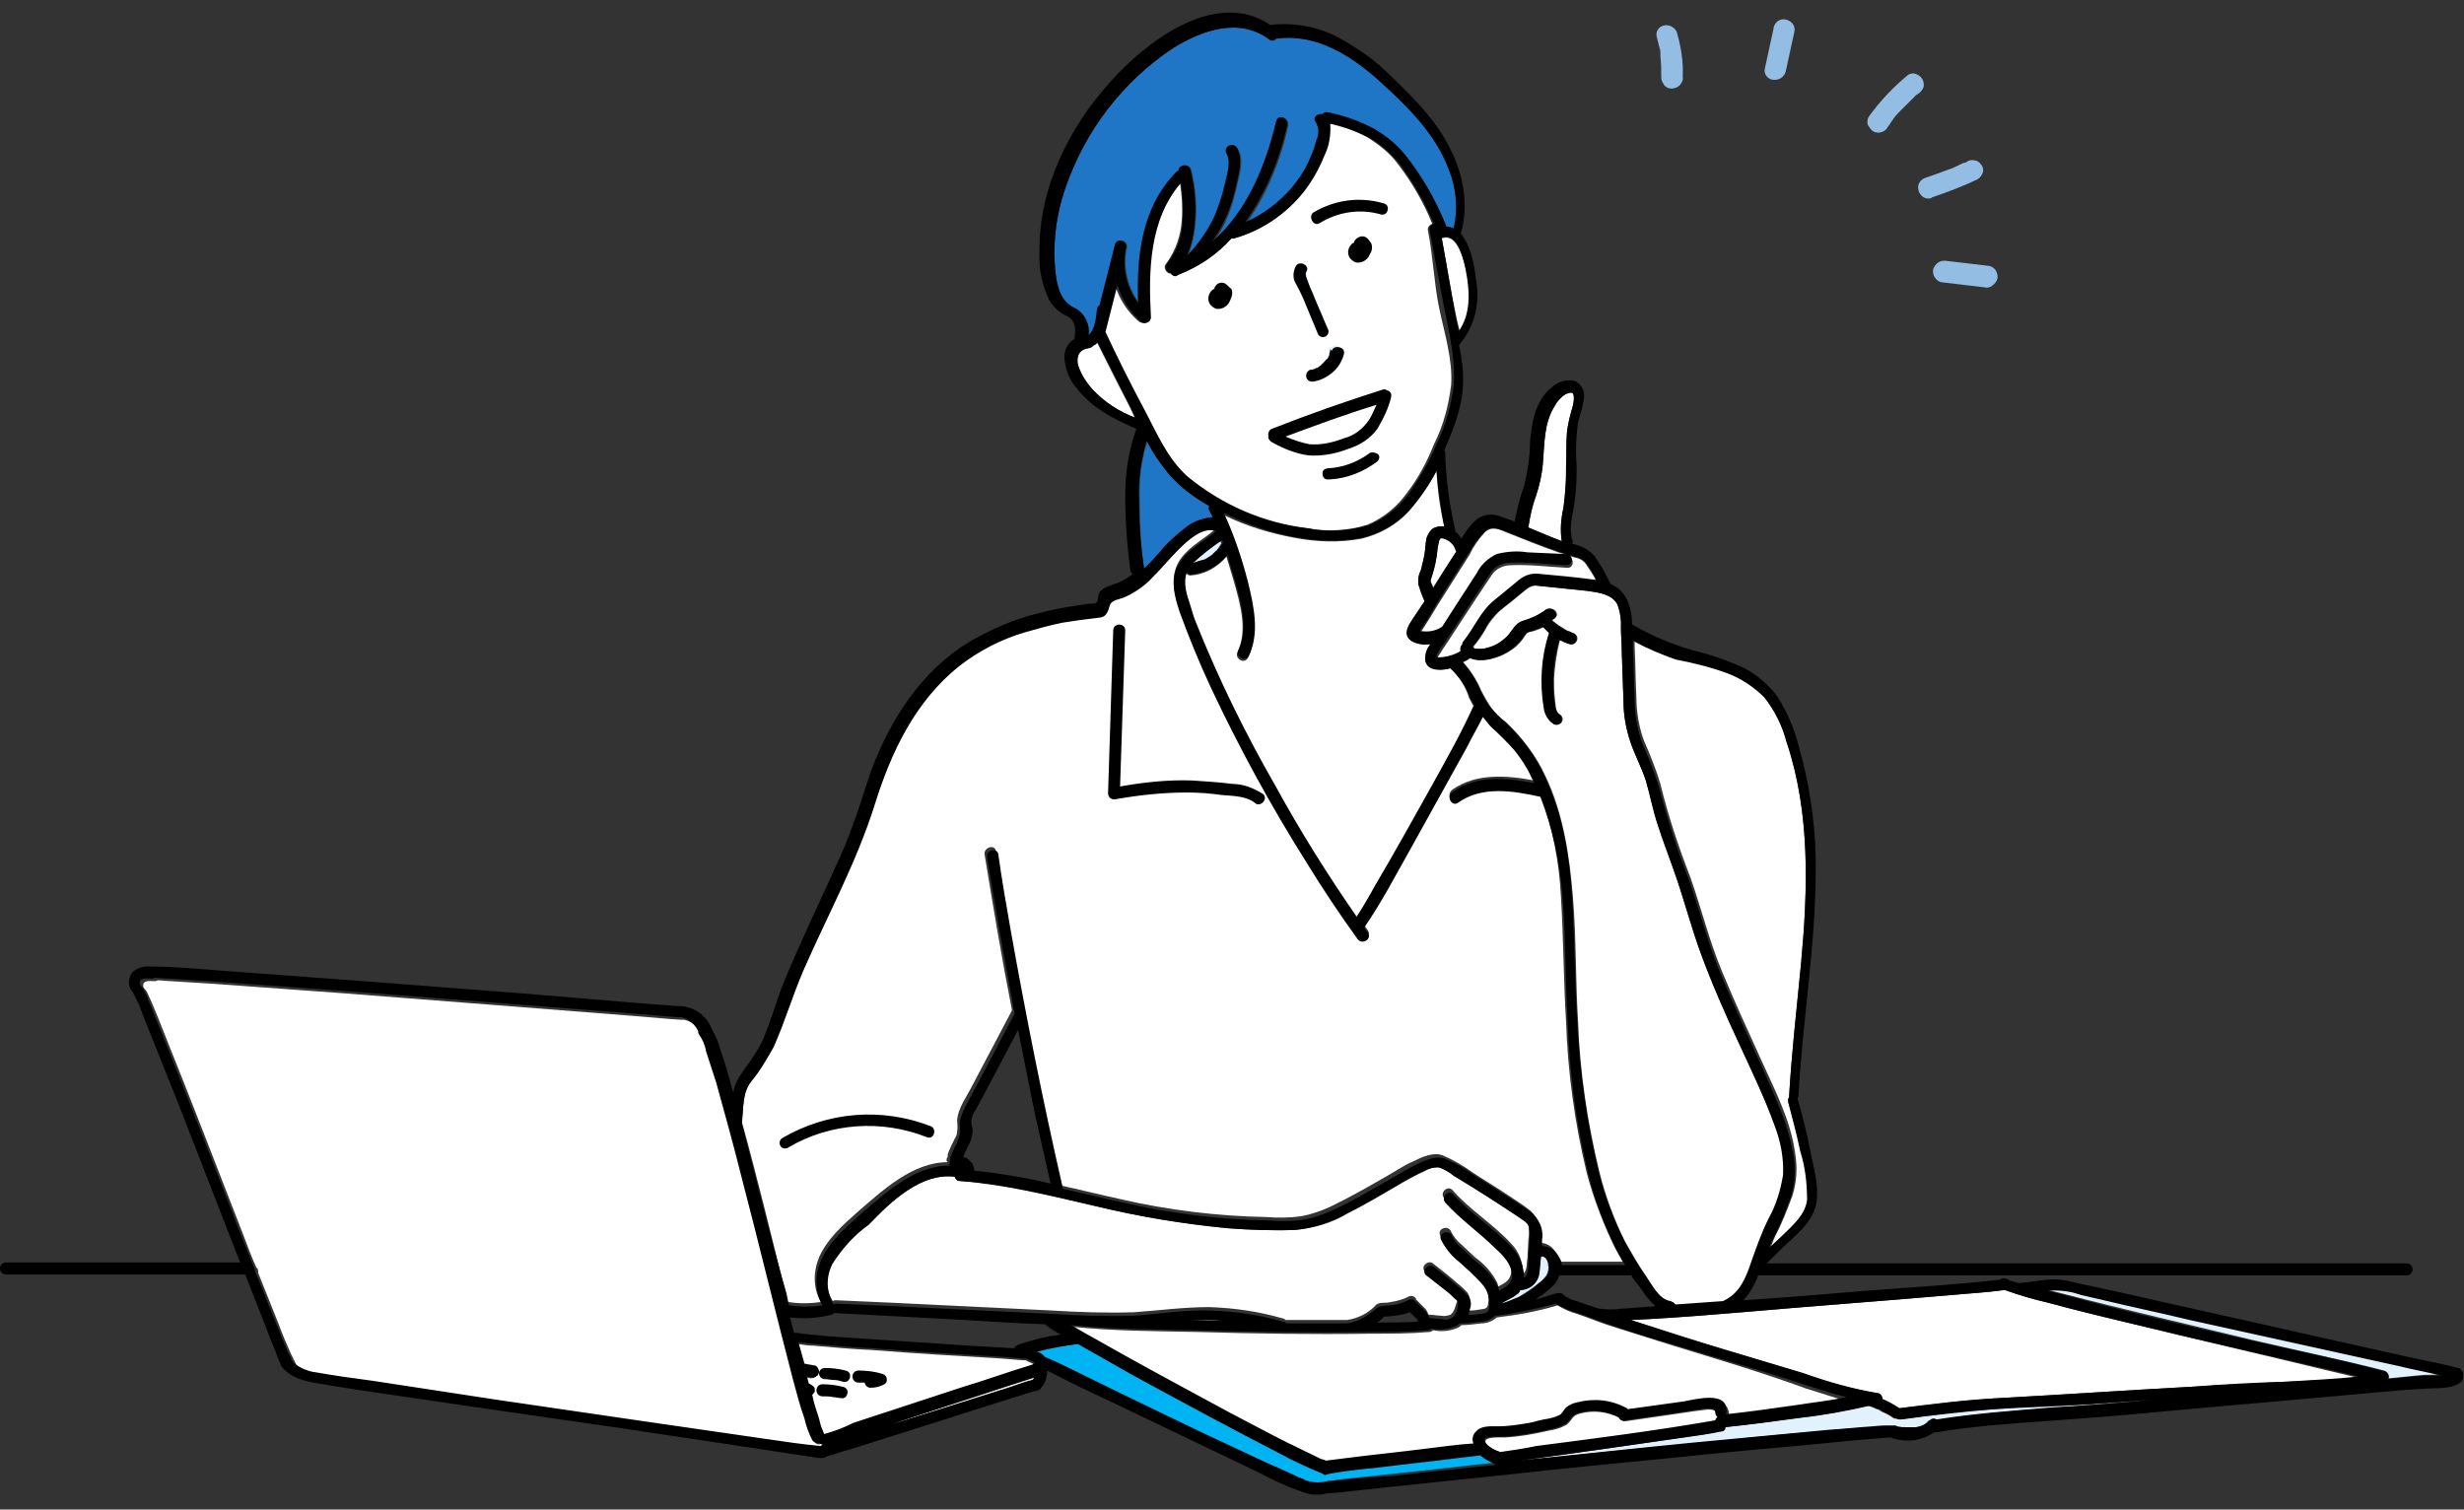 <?xml version="1.0" encoding="utf-8"?>
<!-- Generator: Adobe Illustrator 25.4.2, SVG Export Plug-In . SVG Version: 6.00 Build 0)  -->
<svg version="1.1" id="レイヤー_1" xmlns="http://www.w3.org/2000/svg" xmlns:xlink="http://www.w3.org/1999/xlink" x="0px"
	 y="0px" viewBox="0 0 287.3 176" style="enable-background:new 0 0 287.3 176;" xml:space="preserve">
<rect x="0" y="0" width="287.3" height="176" fill="#333333" stroke="none"/>
<style type="text/css">
	.st0{fill:#E1F2FC;}
	.st1{fill:#FFFFFF;}
	.st2{fill:#2076C6;}
	.st3{fill:#E3E3E3;}
	.st4{fill:#00B3F2;}
	.st5{fill:#94BDE4;}
</style>
<g id="レイヤー_2_00000180334202278624128140000010558810187681660300_">
	<g id="header">
		<path class="st0" d="M108.5,131.2c-5.7-2.2-12-1.7-17.3,1.4c-0.3,0.2-0.4,0.6-0.2,0.9c0.2,0.3,0.6,0.4,0.9,0.2
			c4.9-2.9,10.9-3.3,16.2-1.2C108.9,132.9,109.3,131.6,108.5,131.2z"/>
		<path class="st0" d="M143.6,91.4c-1.6-0.2-3.1-0.3-4.7-0.4c-2.8-0.1-5.6,0.2-8.4,0.7c0.2-6.1,0.4-12.1,0.6-18.2
			c0-0.9-1.4-0.9-1.4,0c-0.2,6.3-0.4,12.7-0.6,19c0,0.4,0.3,0.7,0.7,0.7c0,0,0.1,0,0.1,0c2.8-0.5,5.6-0.8,8.4-0.8
			c1.4,0,2.7,0.1,4.1,0.3c1.2,0.1,2.8,0.1,3.8,0.9c0.6,0.6,1.6-0.4,1-1C146.1,91.8,144.8,91.4,143.6,91.4z"/>
		<path class="st1" d="M248.8,154.4c-3.3-0.8-6.7-1.6-10-2.5c-1.7-0.4-3.4-0.9-5.1-1.5c-2.1,0.3-4.2,0.4-6.3,0.6
			c-8.1,0.7-16.3,1.3-24.4,2c-3.6,0.3-7.3,0.6-10.9,0.8l-2.1,0.1c3.7,1.2,7.4,2.4,11.1,3.5c3,0.9,6,1.8,9,2.7c2.7,1,5.6,1.8,8.5,2.3
			c0.4,0,0.7,0.3,0.7,0.7c0.7,0.3,1.4,0.6,2,1.1c4-0.5,7.9-1,11.9-1.2c7.3-0.4,14.7-0.9,22-1.3c3.7-0.2,7.5-0.4,11.2-0.6
			c2.8-0.1,5.6-0.2,8.4-0.5l-3.8-0.9C263.6,157.9,256.2,156.2,248.8,154.4z"/>
		<path class="st1" d="M200.1,164.8c0-0.8-1.8-0.3-2.3-0.3l-2.7,0.4l-5.5,0.8c-0.3,0.1-0.7-0.1-0.8-0.4c-1.4-0.7-3-0.9-4.5-0.5
			c-0.4,0.1-0.7,0.2-1,0.6c-0.2,0.3-0.4,0.5-0.6,0.7c-0.7,0.4-1.4,0.6-2.1,0.7c-1.7,0.4-3.4,0.7-5.1,0.8c-0.4,0-2.2-0.1-2.3,0.4
			s1.1,1.1,1.6,1.3c0.1,0,0.1,0,0.2,0.1c1.4-0.2,2.8-0.3,4.2-0.5c7-0.9,14-1.8,20.9-3c0-0.2,0.2-0.4,0.3-0.4
			C200.2,165.2,200.1,165,200.1,164.8z"/>
		<path class="st1" d="M195.1,156.9c-2.5-0.8-5.1-1.6-7.6-2.4c-1.2-0.4-2.4-0.9-3.6-1.3c-0.8-0.2-1.6-0.6-2.3-1
			c-2.3,0.7-4.6,1.1-7,1.4h-0.1c0,0,0,0.1-0.1,0.1c-0.5,0.4-1.1,0.6-1.7,0.6c-0.8,0.1-1.6,0.2-2.3,0.2l0,0c-0.1,0.1-0.2,0.2-0.4,0.3
			c-0.9,0.4-1.9,0.5-2.9,0.3c-0.1,0.1-0.3,0.2-0.4,0.2c-2.3,0.2-4.6,0.2-6.9,0.2c-6.8,0.1-13.5,0-20.2-0.2
			c-4.8-0.1-9.7-0.1-14.5-0.6c0.9,0.6,1.8,1.1,2.8,1.6c5.1,2.9,10.3,5.7,15.5,8.5c2.4,1.3,4.8,2.5,7.1,3.7c0.9,0.4,1.8,0.9,2.7,1.3
			l1,0.5l0.6,0.2c0.8-0.1,1.6-0.2,2.4-0.3c3.1-0.4,6.2-0.8,9.3-1.1c1.8-0.2,3.6-0.5,5.5-0.6c-0.2-0.5,0-1,0.3-1.4
			c0.6-0.8,1.8-0.6,2.6-0.6c1.2-0.1,2.4-0.2,3.6-0.4c0.6-0.1,1.1-0.2,1.7-0.4c0.6-0.1,1.2-0.3,1.8-0.5c0.3-0.2,0.4-0.7,0.8-0.9
			c0.4-0.3,0.8-0.5,1.3-0.6c1.9-0.5,4-0.3,5.8,0.7l0.1,0.1l6.5-0.9c1.5-0.2,5.1-1.1,5.1,1.4c0,0.1,0,0.2-0.1,0.4
			c2.8-0.3,5.6-0.7,8.4-1.1c1.9-0.3,3.8-0.5,5.7-0.9c-1.7-0.4-3.3-1-5-1.5C205.4,160,200.3,158.5,195.1,156.9z"/>
		<path class="st1" d="M120.6,159.1c-0.3-0.2-0.7-0.3-1-0.5h-0.4l-2.4-0.2c-5.1-0.3-10.1-0.6-15.2-1c-2.3-0.1-4.5-0.3-6.7-0.5
			c-0.6,0-1.3-0.1-1.9-0.2c0.2,0.8,0.4,1.6,0.6,2.4l0.6,0.1l0.5,0.1c0.1,0,0.2,0,0.3,0.1l0.1,0.1c0.1,0.1,0.2,0.3,0.2,0.5
			c0,0.2-0.1,0.4-0.2,0.5c-0.1,0.1-0.3,0.2-0.5,0.2c-0.3,0-0.5-0.1-0.7-0.1l0.2,0.8l0.2,0.1l0,0c0.1,0,0.2,0.1,0.3,0.2l0.1,0.1
			c0.1,0.1,0.1,0.2,0.1,0.3v0.2c0,0.1-0.1,0.2-0.1,0.2c-0.1,0.1-0.1,0.1-0.2,0.2c0.3,0.9,0.5,1.9,0.8,2.8c0.1,0.4,0.3,0.9,0.4,1.3
			l0.2,0.5l0,0l0,0H96c1.1-0.3,2.2-0.7,3.3-1.1l12.8-4.2c2.7-0.9,5.3-1.8,8.1-2.6C120.3,159.1,120.4,159.1,120.6,159.1L120.6,159.1z
			"/>
		<path class="st1" d="M177,141.8c-2.4-1.6-4.9-3.2-7.4-4.7c-0.5-0.4-1.2-0.8-1.8-1c-0.6,0-1.1,0.1-1.6,0.4
			c-1.1,0.5-2.2,1.1-3.2,1.7c-1.9,1.1-3.9,2.3-5.9,3.3c-1.8,1.1-3.9,1.7-6,1.9c-2.6,0.1-5.3,0-7.9-0.2c-5.2-0.5-10.4-1.3-15.5-2.6
			c-5.2-1.2-10.4-2.6-15.7-2.9c-0.3,0-0.6-0.2-0.6-0.5c-4-0.5-7.4,2.9-10.1,5.2c-1.7,1.3-3.1,2.8-4.3,4.5c-0.9,1.5-0.8,3.3,0.1,4.8
			c0.1-0.1,0.3-0.1,0.4-0.1l6.7,0.3l18.5,0.9c3.2,0.2,6.4,0.3,9.5,0.2c2.9-0.2,5.8-0.6,8.8-0.6c2.9,0.1,5.7,0.5,8.5,1.3
			c0.1,0,0.3,0.1,0.4,0.2h1.5c1.9,0,3.8,0,5.7,0c1.2-0.2,2.3-0.7,3.2-1.6c0.2-0.3,0.6-0.4,0.9-0.4c0.3,0,0.6,0,1-0.1
			c0.7-0.1,1.4-0.3,2-0.6c0.3-0.2,0.7-0.1,0.9,0.2c0,0,0,0.1,0,0.1l0.7,0.7c0.1,0.1,0.3,0.3,0.4,0.4c0.1,0.1,0.2,0.3,0.3,0.5
			c0,0,0,0.1,0,0.1c0.1,0.1,0.2,0.1,0.3,0.1l0,0c0.4,0,0.8,0.1,1.2,0.1c0.4,0.1,0.8,0,1.1-0.1c0.5-0.3,0.6-1.1,0.8-1.6
			c0-0.1,0-0.2,0-0.3c0-0.1-0.3-0.3-0.4-0.4c-0.3-0.3-0.7-0.6-1-0.9c-0.7-0.6-1.5-1.2-2.3-1.8c-0.3-0.2-0.3-0.7,0-0.9c0,0,0,0,0,0
			c0.3-0.3,0.7-0.3,1,0c0.9,0.7,1.8,1.4,2.7,2.2c0.4,0.3,0.8,0.7,1.2,1.1c0.3,0.5,0.4,1,0.2,1.5c0,0.2-0.1,0.4-0.2,0.6
			c0.4,0,0.8,0,1.3-0.1s1,0,1.1-0.6c0.2-1-0.1-2.1-0.8-2.9c-0.8-0.9-1.8-1.7-2.7-2.6c-0.9-0.7-1.6-1.6-2.1-2.6
			c-0.3-0.8,1-1.2,1.3-0.4c0.3,0.6,0.7,1.1,1.2,1.5l1.6,1.5c1.1,0.8,2,1.8,2.6,3c0,0.1,0.1,0.3,0.1,0.4c0.8-0.4,1.5-0.8,1.5-1.8
			c0-1.3-1-2.3-1.9-3.1c-1.9-1.9-4.2-3.3-5.9-5.4c-0.6-0.6,0.4-1.6,1-0.9c2,2.3,4.7,3.9,6.8,6.2c0.9,0.9,1.4,2.2,1.4,3.5
			c0.5-0.3,0.4-1.4,0.5-1.8c0-0.7,0.1-1.4,0.1-2.1c0.1-0.6,0.1-1.3,0-1.9C178.2,142.5,177.5,142.1,177,141.8z"/>
		<path class="st0" d="M179.6,146.5c0,0.6-0.1,1.3-0.2,1.9c-0.1,1.1-0.9,1.9-2,2h-0.2c-0.1,0.2-0.2,0.3-0.4,0.5
			c-0.5,0.5-1.2,0.6-1.8,1.1l0,0c0.7-0.2,1.4-0.5,2.1-0.8c0.8-0.5,1.6-1,2.3-1.6c0.3-0.2,0.6-0.5,0.9-0.9c0.2-0.4,0.3-0.8,0.2-1.2
			C180.5,147.1,180.2,146.3,179.6,146.5z"/>
		<path class="st0" d="M139,153.9l3.6,0.1c-1-0.1-2.1-0.1-3.1-0.1L139,153.9z"/>
		<path class="st1" d="M208.5,128.4c-0.1-0.2,0-0.3,0.1-0.5l0,0c0.3-5.2,0.9-10.4,1.4-15.6c0.8-8.6,1.1-17.5-1.7-25.9
			c-0.5-1.9-1.4-3.7-2.6-5.2c-1.2-1.3-2.7-2.2-4.3-2.8c-1.9-0.7-3.9-1.1-5.8-1.8c-1.7-0.6-3.4-1.3-5-2.2c0,0.3,0,0.7,0,1
			c0.1,2,0.1,4,0.2,5.9c0,1.7,0.3,3.5,0.9,5.1c0.7,1.6,1.4,3.3,1.9,5c0.9,3.7,2.1,7.3,3.5,10.9c1.3,3.7,2.2,7.4,3.7,11
			s3.1,7.1,4.7,10.6c1.5,3.3,3.3,6.8,3.8,10.5c0.3,1.7,0.2,3.4-0.3,5c-0.6,1.6-1.2,3.2-2,4.7c-0.2,0.4-0.3,0.8-0.5,1.2l1.6-1.5
			c1.2-1.1,2.6-2.4,2.8-4.1c0-1.9-0.3-3.9-0.8-5.7C209.5,132.2,209,130.3,208.5,128.4z"/>
		<path class="st1" d="M202.6,121.3c-1.5-3.3-2.9-6.5-4.2-9.9s-2.1-6.8-3.3-10.1c-0.6-1.7-1.3-3.4-1.8-5.1s-0.9-3.5-1.4-5.2
			c-0.5-1.6-1.3-3-1.8-4.5c-0.5-1.5-0.8-3.1-0.8-4.7l-0.2-5.7c0-1-0.1-2-0.1-3c0-0.9-0.1-1.7-0.4-2.6c-0.6-1.2-2.1-1.4-3.4-1.6
			c-1.9-0.2-3.9-0.4-5.8-0.6c-0.5-0.1-1,0.1-1.4,0.4l-1.1,0.9c-0.7,0.6-1.4,1.1-2.1,1.7c-0.6,0.6-1.2,1.3-1.6,2.1
			c-0.4,0.7-0.9,1.4-1.4,2c0.1,0.1,0.1,0.1,0.1,0.2c0.6,0.1,1.2,0.1,1.7-0.1c0.8-0.2,1.6-0.7,2.2-1.3c0.6-0.6,0.9-1.5,1.8-1.8
			c1-0.2,1.9-0.7,2.7-1.3c0.7-0.5,1.7,0.4,1,1l-0.3,0.2c0.1,0.1,0.1,0.1,0.2,0.2l0.4,0.3l0,0l0.1,0.1l0.2,0.1
			c0.3,0.2,0.5,0.3,0.8,0.5l0.2,0.1h0.1l0.4,0.2c0.4,0.1,0.6,0.5,0.5,0.8c0,0,0,0,0,0c-0.1,0.4-0.5,0.6-0.8,0.5
			c-0.4-0.1-0.8-0.3-1.2-0.5c-0.4,1.5-0.6,3-0.7,4.5c0,0.8,0,1.6,0.1,2.4c0.1,0.5,0,1.5,0.6,1.8c0.3,0.2,0.4,0.6,0.2,0.9
			c-0.2,0.3-0.6,0.4-0.9,0.2c-0.6-0.4-1-1.1-1.1-1.8c-0.5-2.9-0.3-5.9,0.6-8.8c-0.3-0.2-0.5-0.4-0.7-0.7c-0.6,0.3-1.1,0.5-1.7,0.6
			c-0.4,0.1-0.6,0.7-0.9,1c-0.3,0.4-0.7,0.8-1.2,1.1c-1.1,0.8-3.3,1.6-4.7,0.9c-0.3,0.2-0.6,0.4-0.9,0.5c0.9,1,1.6,2.1,2.1,3.3
			c0.3,0.6,0.7,1.3,1.1,1.9c0.5,0.7,1.1,1.3,1.8,1.8c1.9,1.8,3.5,3.9,4.6,6.3c2.1,4.4,2.8,9.3,3.2,14.1s0.3,9.7,0.6,14.5
			c0.2,5.9,1.1,11.8,2.5,17.6c0.7,2.8,1.7,5.5,3,8.1c0.8,1.4,1.6,2.8,2.5,4.1c0.7,1,1.5,2.7,2.9,2.9c0.2,0,0.4,0.2,0.5,0.4l5.7-0.4
			c0.1-0.1,0.1-0.1,0.2-0.1c1.8-0.9,2.5-2.7,3.1-4.5c0.6-1.7,1.2-3.4,2-5c0.9-1.6,1.4-3.3,1.7-5.1c0.1-2-0.3-4-1-5.8
			C205.7,127.9,204.1,124.6,202.6,121.3z"/>
		<path class="st1" d="M169.3,78.1c-0.1-0.1-0.1-0.1-0.2-0.2l-0.3,0.1c-0.9,0.1-2.3,0.2-2.6-0.9c-0.1-0.7,0.2-1.4,0.6-2
			c-0.7,0.1-1.4,0.1-2.1-0.3c-1.4-0.8-0.1-2.4,0.4-3.2l1-1.5l0,0c-0.3-0.6-0.5-1.2-0.7-1.9c-0.1-0.6,0-1.2,0.3-1.8
			c0.2-0.6,0.3-1.2,0.4-1.8c0.1-0.6,0.1-1.1,0.2-1.7c0.1-0.5,0.4-1,0.8-1.3c0.4-0.2,0.8-0.3,1.3-0.2c-0.5-2.1-0.8-4.3-0.9-6.5
			c-0.9,1.7-2,3.3-3.3,4.8c-1.5,1.6-3.4,2.6-5.4,3.1c-2.6,0.5-5.3,0.4-7.9-0.1c-2.7-0.5-5.4-1.3-7.9-2.5l-0.4-0.2
			c1.2,2.6,2.1,5.3,2.8,8c0.7,2.8,1.4,5.9,0.1,8.7c-0.4,0.8-1.6,0.1-1.2-0.7c1.2-2.5,0.3-5.6-0.4-8.1c-0.3-1-0.6-2-0.9-3
			c-1.1,1.3-2.6,2.1-4.2,2.2c-0.2,0-0.4-0.1-0.5-0.3l0,0c-0.5,1.3,0,2.7,0.4,3.9c0.2,0.7,0.5,1.4,0.7,2.1c2.6,6.5,5.7,12.9,9.2,18.9
			c2.9,5.3,6,10.4,9.5,15.3c0.8-1.2,1.5-2.4,2.2-3.7c2.3-3.9,4.5-7.9,6.7-11.8c1.7-3,3.4-6.1,4.8-9.2l0,0c-0.2-0.3-0.3-0.6-0.5-0.9
			C170.9,80.1,170.2,79,169.3,78.1z"/>
		<path class="st2" d="M141,59c-1.7-1-3.3-2.2-4.6-3.7c-1-1.2-1.9-2.5-2.6-3.9c-0.7,2.2-1,4.5-0.9,6.9c0,2.7,0.1,5.3,0.5,8
			c0.6-0.6,1.2-1.2,1.8-1.9c0.8-1,1.8-1.9,2.8-2.7c1-0.8,2.2-1.3,3.4-1.4c-0.1-0.3-0.2-0.5-0.4-0.8C140.9,59.4,140.9,59.2,141,59z"
			/>
		<path class="st0" d="M139.1,65.7L139.1,65.7l0.4-0.1c0.2,0,0.4-0.1,0.6-0.2h0.1l0,0l0,0l0.3-0.1c0.2-0.1,0.3-0.2,0.5-0.3l0.3-0.2
			l0,0l0,0l0.1-0.1c0.2-0.1,0.3-0.3,0.4-0.4c0.1-0.1,0.1-0.1,0.2-0.2L142,64l0,0l0,0c0.1-0.2,0.2-0.3,0.3-0.5c0,0,0.1-0.1,0.1-0.1
			l-0.1-0.3C141.2,63.9,140.1,64.7,139.1,65.7z"/>
		<path class="st1" d="M168.3,62.7c-0.3-0.1-0.4,0-0.5,0.3c-0.1,0.4-0.1,0.7-0.2,1.1c-0.1,1-0.3,2-0.6,2.9c-0.1,0.2-0.1,0.4-0.2,0.6
			c0,0.2,0.1,0.4,0.2,0.6l0.1,0.3c0.9-1.4,1.8-2.9,2.8-4.3c-0.1-0.1-0.1-0.1-0.1-0.2C169.5,63.4,169,62.9,168.3,62.7z"/>
		<path class="st1" d="M183.3,45.8c-0.3-0.1-0.9,0.2-1.1,0.4c-0.4,0.3-0.7,0.6-0.9,1.1c-1.3,2-1.2,4.5-1.4,6.7
			c-0.1,1.3-0.4,2.6-0.8,3.8c-0.4,1.2-0.7,2.4-0.9,3.7c1.3,0.5,2.6,1.1,3.9,1.6c-0.2-1.3-0.1-2.6,0.2-3.9c0.2-1.6,0.4-3.2,0.3-4.8
			c0-1.3,0-2.6,0.1-3.9c0.1-1.1,0.4-2.1,0.7-3.2C183.5,46.9,183.7,46,183.3,45.8z"/>
		<path class="st1" d="M183.6,65c-0.6-0.2-1.3-0.4-1.9-0.6c-2-0.7-4-1.5-6-2.3c-0.9-0.4-1.8-0.8-2.6,0c-0.7,0.8-1.3,1.6-1.7,2.5
			l-3.8,6c-0.6,1-1.2,2-1.8,2.9c-0.2,0.3-0.2,0.3,0.2,0.3c0.8,0.1,1.5-0.1,2.2-0.5h0.1l1.6-2.5l2.4-3.7c0.5-1,1.3-1.8,2.3-2.2
			c1.2-0.3,2.4-0.4,3.6-0.2l4.5,0.2c0.9,0,0.9,1.4,0,1.3c-2.1-0.1-4.3-0.4-6.5-0.3c-0.9,0-1.8,0.4-2.3,1.2c-0.6,0.9-1.2,1.8-1.8,2.7
			l-3.6,5.5c-0.3,0.4-0.5,0.8-0.8,1.2c0,0.1-0.1,0.2-0.1,0.3c0,0.1,0,0.1,0.1,0.1s0.6,0,0.7,0c0.7-0.1,1.4-0.3,2-0.7
			c-0.1-0.3-0.1-0.6,0.2-0.8c0-0.1,0.1-0.2,0.1-0.3c1.2-1.6,2-3.5,3.6-4.8l2.8-2.3c0.6-0.6,1.5-0.9,2.4-0.8c2.2,0.2,4.4,0.4,6.6,0.7
			h0.1c-0.3-0.7-0.8-1.4-1.2-2C184.7,65.4,184.2,65.1,183.6,65z"/>
		<path class="st1" d="M166.5,26.9c-0.1-0.4,0.2-0.7,0.5-0.8c-1-2.5-2.4-4.9-4.1-7.1c-0.9-1.2-2.1-2.1-3.3-2.9
			c-1.4-0.8-3-1.3-4.6-1.7c0.1,1.3-0.1,2.6-0.7,3.8c-0.6,1.5-1.4,2.9-2.4,4.2c-2.1,2.6-4.9,4.5-8.1,5.4c-0.1,0-0.2,0-0.3,0
			c-1.7,1.8-3.8,3.3-6.1,4.2l0,0l-0.2,0.1c-0.3,0.1-0.6,0-0.7-0.2c-0.4,0-0.7-0.4-0.7-0.8c0-0.1,0.1-0.3,0.2-0.4
			c1.1-1.5,1.7-3.3,1.8-5.1c0.1-1.4,0-2.8-0.2-4.2c-3.7,4.3-3.8,10.3-3.6,15.6c0,0.6-0.8,0.8-1.2,0.5c-1.3-1.1-2.3-2.6-2.8-4.3
			c-0.5,1.8-0.9,3.7-1.4,5.5c1.5,2.9,3,5.8,4.4,8.8s2.7,5.8,5.1,8c4,3.4,8.9,5.5,14.2,6.1c2.4,0.4,4.8,0.3,7.1-0.4
			c1.9-0.8,3.5-2.1,4.7-3.8c1.3-1.7,2.3-3.6,3.1-5.6c1.1-2.2,1.7-4.5,2-6.9c0.2-3-0.8-6.1-1.4-9S167.1,29.9,166.5,26.9z"/>
		<path class="st1" d="M168.1,27.8c0.6,3.2,1.1,6.4,1.8,9.6c0.1,0.4,0.2,0.8,0.3,1.2c1.4-2.1,1.3-4.7,0.8-7
			C170.6,30.4,170,27.1,168.1,27.8z"/>
		<path class="st2" d="M161,9.5c-3.2-2.9-7.4-5.7-12.1-5h-0.1c-0.2,0.2-0.6,0.3-0.8,0.1c-3.5-2.6-7.9-1.1-11.2,1
			c-5.9,3.9-10.4,9.6-12.6,16.4c-1.1,3.2-1.5,6.7-1.1,10.1c0.1,0.9,0.3,1.7,0.7,2.5c0.4,0.7,1,1.2,1.7,1.5c1.1,0.6,1.6,1.8,1.5,3
			c0.8-0.6,0.9-2.1,1-3c0-0.2,0.1-0.4,0.3-0.5c0.6-2.4,1.2-4.8,1.8-7.1c0.2-0.8,1.5-0.5,1.3,0.4c-0.5,2.2,0.1,4.6,1.4,6.4
			c-0.1-5.4,0.5-11.1,4.4-15.2c0.1-0.1,0.2-0.1,0.3-0.2c0-0.7,1.2-0.9,1.4-0.1c0.5,2,0.7,4.1,0.5,6.2c-0.1,1.3-0.4,2.6-0.9,3.9
			c1.4-1.3,2.5-2.9,3.2-4.6c0.5-1.2,0.9-2.4,1.2-3.7c0.2-1,0.8-2.7,0.2-3.6c-0.5-0.7,0.7-1.4,1.2-0.7c0.8,1.2,0.3,2.8,0,4.1
			c-0.3,1.4-0.7,2.9-1.3,4.2c-0.4,1-1,1.9-1.6,2.8c4.1-3.5,6.3-9,7.5-14.1c0.2-0.8,1.5-0.5,1.3,0.4c-0.9,4.1-2.5,8-4.9,11.4
			c2.1-0.9,3.9-2.3,5.4-4c0.9-1.1,1.7-2.3,2.2-3.6c0.3-0.6,0.5-1.3,0.7-2c0.3-0.7,0.3-1.5-0.1-2.1c-0.4-0.6,0.3-1.1,0.8-0.9
			c0.2-0.2,0.4-0.3,0.7-0.2c1.8,0.4,3.6,1,5.3,1.9c1.4,0.8,2.6,1.8,3.6,3c2,2.5,3.6,5.3,4.8,8.3c0,0,0,0.1,0,0.1
			c0.3,0,0.6,0.1,0.9,0.2c0.5-2.3,0.3-4.7-0.6-6.9C167.4,15.6,164.2,12.4,161,9.5z"/>
		<path class="st1" d="M127.9,39.9c-0.2,0.1-0.3,0.3-0.5,0.4c-0.1,0.2-0.3,0.3-0.6,0.3c-0.4,0-0.8,0.3-1.1,0.7c-0.2,0.5-0.2,1,0,1.5
			c0.3,1,0.9,1.9,1.6,2.6c1.4,1.4,3.1,2.6,5,3.3l-0.5-1.1C130.5,45.1,129.2,42.5,127.9,39.9z"/>
		<path class="st1" d="M185,136.7c-1.4-5.8-2.2-11.7-2.4-17.6c-0.3-4.9-0.3-9.8-0.6-14.6c-0.2-4.1-1-8.1-2.4-11.9
			c-3.2-0.6-6.8-1.3-9.6,0.7c-0.7,0.5-1.4-0.6-0.7-1.2c2.8-2,6.4-1.7,9.6-1.1c-0.1-0.3-0.3-0.5-0.4-0.8c-0.6-1.1-1.2-2.1-1.9-3
			c-0.9-1-1.8-1.9-2.8-2.8c-0.3-0.3-0.7-0.7-0.9-1.1c-0.6,1.2-1.2,2.4-1.9,3.6c-2.1,4-4.3,8-6.6,11.9c-1.7,3-3.4,6.1-5.3,9v0.1
			c0.1,0.2,0.3,0.4,0.4,0.6c0.5,0.7-0.7,1.4-1.2,0.7c-2.2-2.9-4.1-5.9-6-9c-4.1-6.6-7.8-13.3-11.1-20.3c-1.4-2.8-2.6-5.7-3.6-8.7
			c-0.7-2-1.3-4.2,0.1-6.1c1.1-1.5,2.8-2.3,4.1-3.5h-0.1c-1.5-0.5-3.3,1.2-4.3,2.2s-1.9,2.1-2.9,3.1c-1,1-2.1,1.8-3.3,2.4
			c-0.6,0.3-1.6,0.3-1.8,1s-0.3,1.2-1.1,1.4s-1.7,0.2-2.4,0.3s-1.3,0.2-2,0.3c-1.5,0.3-2.9,0.6-4.3,1.1c-2.8,0.8-5.5,2.2-7.8,4
			c-5.2,4.1-7.9,10-9.8,16.1c-2.1,6.7-5.5,12.9-8.3,19.3c-1.3,3-2.1,6.1-3.5,9c-0.7,1.4-1.6,2.8-2.6,4c-1,1.4-0.9,3.2-1.1,4.9
			c0,0,0,0.1,0,0.1c1.8,6.5,3.4,13.1,5,19.6c0.1,0.5,0.2,0.9,0.3,1.4h0.1c1.2,0.2,2.5,0.2,3.8,0c-0.9-1.6-0.9-3.5-0.2-5.2
			c0.9-2.1,2.8-3.8,4.5-5.3c2.9-2.5,6.4-5.8,10.5-5.8l-0.1-0.1c-0.1-0.2,0-0.4,0.1-0.5l0,0c0-0.1,0-0.2,0-0.3
			c0.2-0.6,0.5-1.2,0.8-1.8c0.2-0.3,0.3-0.6,0.3-0.9c0.1-0.4,0-0.9,0-1.3c0.1-1.4,1.1-2.7,1.7-3.9l4.7-8.9
			c-1.2-6.1-2.2-12.1-3.2-18.2c-0.1-0.8,1.2-1.2,1.3-0.4c0.5,2.9,0.9,5.8,1.4,8.6c1.8,10.1,3.8,20.2,6.1,30.2c0,0.1,0,0.1,0,0.2
			c2.3,0.5,4.7,1.1,7,1.6c5.6,1.3,11.4,2,17.1,2.1c1.3,0.1,2.7,0.1,4-0.1c1.2-0.2,2.3-0.6,3.4-1.1c2.1-1,4.2-2.2,6.3-3.4
			c1.1-0.6,2.2-1.4,3.4-1.9c1-0.5,2.3-1.1,3.4-0.7c1.2,0.5,2.4,1.2,3.5,2c1.2,0.8,2.4,1.5,3.6,2.3s2.2,1.4,3.2,2.2
			c0.8,0.8,1.2,1.9,1,3c0,0.2,0,0.5,0,0.7c0.9,0,1.6,0.5,2,1.3c0.1,0.3,0.2,0.6,0.3,0.9h7.4c-0.3-0.5-0.6-1.1-0.9-1.6
			C187,142.8,185.8,139.8,185,136.7z"/>
		<path class="st1" d="M95.8,168.3c-0.3,0.2-0.7,0.1-0.8-0.2c0,0,0,0,0,0c-0.4-0.8-0.7-1.6-0.9-2.5c-0.4-1.5-0.8-2.9-1.3-4.4
			c-2.1-8-4-16-6.1-24c-0.9-3.6-1.9-7.2-2.9-10.8c-0.4-1.3-0.8-2.5-1.2-3.7c-0.2-0.7-0.4-1.3-0.8-1.9c-0.1-0.1-0.1-0.3-0.1-0.4
			c-0.4-0.8-1.1-1.3-1.9-1.5c-0.1,0-0.2,0,0,0h-0.4l-1.4-0.1l-4.8-0.4c-5.1-0.4-10.2-0.8-15.3-1.2l-18-1.4l-15.1-1.1l-4.8-0.3
			c-0.5,0-1-0.1-1.6-0.1c-0.1,0-0.2,0.1-0.3,0.1c-0.5,0-1.5-0.2-1.4,0.6c0,0.2,0.3,0.4,0.4,0.6l0.1,0.2c0.2,0.4,0.3,0.7,0.5,1.1
			c0.5,1.2,1,2.4,1.5,3.7c3.1,7.7,6.1,15.5,9.1,23.2c0.5,1.3,1,2.7,1.6,4c0.2,0.1,0.2,0.3,0.2,0.6c0.8,2,1.6,4,2.4,6
			c0.4,1.1,0.9,2.3,1.4,3.4c0.1,0.2,0.2,0.4,0.3,0.6c0,0.1,0.1,0.2,0.1,0.2l0,0c0.1,0.1,0.1,0.3,0.2,0.4c0,0.1,0.1,0.1,0.1,0.2
			c0.7,0.6,1.6,1,2.6,1.1c2.2,0.4,4.5,0.7,6.7,1l14.4,2.1l17.1,2.5l14.5,2.1l6.1,0.9c0.1-0.1,0.2-0.1,0.3-0.2h0.2
			C95.9,168.5,95.8,168.4,95.8,168.3z"/>
		<path class="st3" d="M105,165.7l-0.8,0.3l8-2.5l5.7-1.8c0.8-0.3,1.7-0.6,2.5-0.8l0,0l0.2-0.3c-0.9,0.3-1.9,0.6-2.8,0.9
			C113.5,162.9,109.2,164.3,105,165.7z"/>
		<path class="st0" d="M155.1,174"/>
		<path class="st4" d="M172.8,169.6L172.8,169.6c-0.9,0-1.8,0.2-2.6,0.3c-3.1,0.3-6.1,0.7-9.2,1.1c-2,0.3-4.1,0.4-6.2,0.8
			c-0.1,0-0.2,0-0.4,0h-0.1l0,0h-0.1c-1.8-0.7-3.5-1.5-5.1-2.4c-5.3-2.7-10.5-5.5-15.6-8.3c-2.4-1.3-4.7-2.7-7.1-4l-0.7-0.4l0,0
			c-1.6,0.2-3.3,0.4-4.8,0.9c0.4,0.1,0.7,0.4,0.9,0.6c0.7,0.3,1.3,0.6,2,0.9c5.6,2.8,11.1,5.5,16.7,8.1c2.6,1.2,5.1,2.4,7.7,3.6
			c0.8,0.4,1.7,0.8,2.5,1.1l0.8,0.4l0,0l0,0h0.1l0.2,0.1c0.1,0,0.2,0.1,0.2,0.1c0.1,0,0.1,0,0.2,0.1c0.8,0.3,1.7,0.3,2.6,0.1
			c2.6-0.4,5.3-0.6,7.9-0.9c4-0.4,8-0.9,11.9-1.3c-0.1,0-0.2-0.1-0.3-0.2C173.8,170.2,173.3,170,172.8,169.6z"/>
		<path class="st0" d="M232.4,164.3c-3.6,0.2-7.3,0.7-10.9,1.2c-0.1,0-0.3,0-0.4-0.1c-0.1,0-0.3,0-0.4-0.1c-0.4-0.3-0.8-0.5-1.3-0.7
			l-0.3-0.2l-0.2-0.1h-0.1c-0.2-0.1-0.4-0.2-0.7-0.3c-0.1,0-0.2-0.1-0.3-0.1c-2.6,0.6-5.3,1.1-8,1.4c-2.9,0.4-5.9,0.8-8.8,1.1
			c0,0.3-0.2,0.5-0.5,0.5c-1.4,0.3-2.9,0.5-4.3,0.7c-6.6,1-13.2,1.9-19.8,2.8l2.2-0.2c6.2-0.7,12.4-1.3,18.6-1.9
			c5.3-0.5,10.6-1.1,15.9-1.5c1.7-0.2,3.4-0.3,5.1-0.4c0.8-0.1,1.6-0.2,2.4-0.1c0.1,0,0.3,0,0.4,0.1l0,0l0.6,0.1h0.2l0,0h0.3
			c0.2,0,0.4,0,0.6,0h0.3h0.2c0.2,0,0.4-0.1,0.5-0.1l0.2-0.1l0,0h0.1c0.2-0.1,0.3-0.2,0.5-0.3l0,0l0.1-0.1c0.1-0.1,0.1-0.1,0.2-0.2
			c0.2-0.2,0.6-0.2,0.8-0.1c4.4-0.7,8.8-1.1,13.2-1.4c3.9-0.3,7.7-0.6,11.6-0.9l-7.2,0.5C239.7,164,236.1,164.1,232.4,164.3z"/>
		<path class="st0" d="M255.3,153.8c-3.4-0.8-6.7-1.5-10-2.3l-2.6-0.6l-1-0.3c-0.9-0.2-1.9-0.3-2.9-0.2l1.6,0.4
			c7.3,1.9,14.7,3.6,22.1,5.4c5.1,1.2,10.4,2.3,15.5,3.6c0.3,0.1,0.6,0.4,0.5,0.8v0.1c1.4-0.1,2.8-0.3,4.2-0.4c0.6,0,1.3,0,2-0.1
			h0.1c-1.6-0.4-3.3-0.7-4.9-1.1C271.6,157.4,263.4,155.6,255.3,153.8z"/>
		<path class="st0" d="M155.9,40.3c-0.4-0.1-0.7,0.1-0.9,0.5c0,0.2-0.1,0.3-0.1,0.5c0,0,0,0.1,0,0.1l0,0l-0.1,0.2
			c0,0.1-0.1,0.1-0.1,0.2l-0.1,0.1c-0.1,0-0.1,0.1-0.2,0.2l-0.2,0.2l-0.2,0.2l-0.1,0.1c-0.1,0.1-0.3,0.2-0.4,0.3h-0.1l0,0l-0.2,0.1
			l-0.3,0.1h-0.1l0,0c-0.2,0-0.3,0.1-0.4,0.2c-0.1,0.1-0.2,0.3-0.2,0.5c0,0.4,0.3,0.7,0.7,0.7c0.9-0.1,1.7-0.5,2.4-1.1
			c0.6-0.5,1.1-1.3,1.3-2.1C156.5,40.7,156.3,40.4,155.9,40.3z"/>
		<path class="st0" d="M153.4,34.8c-0.2-0.6-0.5-1.1-0.7-1.7c-0.1-0.4-0.5-1-0.3-1.4c0.5-0.7-0.7-1.4-1.2-0.7
			c-0.3,0.6-0.4,1.3-0.1,1.9c0.2,0.7,0.5,1.3,0.8,2c0.6,1.4,1.1,2.7,1.7,4.1c0.2,0.3,0.6,0.4,0.9,0.2c0.3-0.2,0.4-0.6,0.2-0.9
			C154.4,37.1,153.9,36,153.4,34.8z"/>
		<path class="st0" d="M161.4,23.7c-2.8-0.8-5.7-0.4-8.2,1.1c-0.7,0.5-0.1,1.6,0.7,1.1c2.1-1.3,4.7-1.7,7.1-1
			c0.4,0.1,0.7-0.1,0.8-0.5C162,24.2,161.7,23.8,161.4,23.7z"/>
		<path class="st0" d="M142.9,33.1c-0.4-0.3-1-0.1-1.2,0.3c0,0,0,0,0,0c-0.1,0.1-0.1,0.2-0.1,0.3h-0.1c-0.6,0.4-0.8,1.2-0.4,1.8
			c0.2,0.2,0.4,0.4,0.7,0.5c0.6,0.1,1.2-0.2,1.5-0.7c0.1-0.2,0.2-0.4,0.3-0.7c0.1-0.3,0.1-0.6,0-0.9
			C143.3,33.5,143.1,33.2,142.9,33.1z"/>
		<path class="st0" d="M142.7,34.2L142.7,34.2L142.7,34.2z"/>
		<path class="st0" d="M159.3,27.7c-0.4-0.3-1-0.1-1.3,0.3c0,0,0,0,0,0c-0.1,0.1-0.1,0.2-0.1,0.3h-0.1c-0.6,0.4-0.8,1.2-0.4,1.8
			c0.2,0.2,0.4,0.4,0.7,0.5c0.6,0.1,1.2-0.2,1.5-0.7c0.1-0.2,0.2-0.4,0.3-0.6c0.1-0.3,0.1-0.6,0-0.9
			C159.7,28.1,159.5,27.8,159.3,27.7z"/>
		<path class="st0" d="M159.1,28.8L159.1,28.8L159.1,28.8L159.1,28.8z"/>
		<path class="st3" d="M102.9,160.2c-0.9-0.3-1.9-0.4-2.8-0.4c-0.4,0-0.7,0.3-0.7,0.7c0,0.4,0.3,0.7,0.7,0.7h0.7l0,0
			c0.1,0.3,0.3,0.6,0.7,0.6c0.5,0,1-0.1,1.4-0.3c0.3-0.1,0.5-0.3,0.5-0.6C103.4,160.5,103.2,160.3,102.9,160.2z"/>
		<path class="st3" d="M98.6,159.8c-0.8-0.2-1.6-0.3-2.4-0.3c-0.4,0-0.7,0.3-0.7,0.6c0,0,0,0,0,0c0,0.4,0.3,0.7,0.7,0.7
			c0.4,0,0.7,0.1,1.1,0.1c0.3,0,0.7,0.1,1,0.2c0.4,0.1,0.7-0.1,0.8-0.5C99.2,160.2,99,159.9,98.6,159.8
			C98.6,159.8,98.6,159.8,98.6,159.8z"/>
		<path class="st3" d="M98.3,161.7c-0.8-0.2-1.6-0.3-2.4-0.3c-0.4,0-0.7,0.3-0.7,0.7s0.3,0.7,0.7,0.7c0,0,0,0,0,0
			c0.4,0,0.8,0,1.3,0.1c0.3,0,0.5,0.1,0.8,0.1c0.4,0.1,0.7-0.1,0.8-0.5C98.9,162.1,98.7,161.8,98.3,161.7
			C98.3,161.7,98.3,161.7,98.3,161.7z"/>
		<path d="M91.9,133.8c4.9-2.9,10.9-3.3,16.2-1.2c0.8,0.3,1.2-1,0.4-1.3c-5.7-2.2-12-1.7-17.3,1.4c-0.3,0.2-0.4,0.6-0.2,0.9
			C91.1,133.9,91.6,134,91.9,133.8z"/>
		<path d="M130,93.2c2.8-0.5,5.6-0.8,8.4-0.8c1.4,0,2.7,0.1,4.1,0.3c1.2,0.1,2.8,0.1,3.8,0.9c0.6,0.6,1.6-0.4,1-1
			c-1.1-0.7-2.3-1.2-3.6-1.2c-1.6-0.2-3.1-0.3-4.7-0.4c-2.8-0.1-5.6,0.2-8.4,0.7c0.2-6.1,0.4-12.1,0.6-18.2c0-0.9-1.4-0.9-1.4,0
			c-0.2,6.3-0.4,12.7-0.6,19c0,0.4,0.3,0.7,0.7,0.7C129.9,93.2,129.9,93.2,130,93.2z"/>
		<path d="M287.1,159.9l-0.1-0.1c-0.1-0.2-0.2-0.3-0.4-0.3c-1.8-0.5-3.6-0.8-5.4-1.2l-11.2-2.5c-7.9-1.8-15.7-3.5-23.6-5.3
			c-1.1-0.2-2.2-0.5-3.3-0.7l-0.9-0.2c-1.1-0.3-2.2-0.5-3.4-0.4c-1.1,0.1-2.3,0.3-3.4,0.4l0,0l-0.7-0.2l-0.4-0.1
			c-0.1-0.1-0.3-0.2-0.4-0.2c-0.2-0.1-0.5-0.1-0.7,0.1c-5.2,0.6-10.5,0.9-15.7,1.3c-4.7,0.4-9.5,0.8-14.2,1.1
			c0.7-0.8,1.3-1.8,1.7-2.9h75.6c0.4,0,0.7-0.3,0.7-0.7c0-0.4-0.3-0.7-0.7-0.7h-74.6c0.9-0.9,1.9-1.9,2.9-2.8
			c1.3-1.2,2.6-2.5,2.9-4.3s-0.3-4-0.7-5.9c-0.4-2.1-0.9-4.1-1.5-6.2c0-0.1,0.1-0.2,0.1-0.3c0.5-9.4,2.2-18.7,2-28
			c-0.1-4.4-0.8-8.7-2-12.9c-0.5-2-1.3-3.8-2.4-5.6c-1-1.4-2.4-2.6-3.9-3.4c-2-0.9-4-1.6-6.1-2.1c-2.4-0.7-4.8-1.7-7-3l0,0
			c0-1-0.2-2-0.6-2.9c-0.4-0.8-1.1-1.5-1.9-1.8c-0.6-1.2-1.2-2.4-2-3.4c-0.7-0.7-1.5-1.1-2.5-1.3c0.1-0.1,0.1-0.3,0-0.5
			c-0.4-1.5,0.1-2.9,0.3-4.4c0.2-1.6,0.3-3.2,0.2-4.8c-0.1-1.5,0-3,0.2-4.5c0.3-1,0.6-1.9,0.7-2.9c0.1-0.8-0.4-1.6-1.1-1.9
			c-1-0.2-2,0.1-2.7,0.8c-1.9,1.5-2.3,4.1-2.5,6.3c0,1.8-0.3,3.5-0.7,5.2c-0.5,1.3-0.8,2.7-1.1,4.1c-0.6-0.2-1.1-0.4-1.7-0.6
			c-1-0.4-2.2-0.2-3,0.6c-0.6,0.6-1.1,1.3-1.5,2c-0.2-0.3-0.4-0.6-0.7-0.8c0,0,0-0.1,0-0.1c-0.7-3-1.1-6-1.2-9.1
			c0-0.1,0-0.2-0.1-0.3c0.7-1.6,1.4-3.3,1.8-5c0.4-1.6,0.5-3.3,0.3-5c-0.1-0.8-0.2-1.5-0.4-2.3c0.1,0,0.2-0.1,0.2-0.2
			c1.7-2.1,2.3-4.8,1.8-7.4c-0.2-1.8-0.6-3.9-1.8-5.4c0-0.1,0.1-0.1,0.1-0.2c1.2-4.7-0.6-9.4-3.5-13.1c-1.5-1.9-3.2-3.6-4.9-5.2
			c-1.7-1.7-3.7-3.1-5.9-4.3c-2.4-1.3-5.2-1.8-7.9-1.5h-0.1c-6.4-4.3-14.5,2-18.6,6.6c-4.9,5.4-8.4,12.5-8.3,19.9
			c-0.1,2,0.3,3.9,1.2,5.7c0.5,0.8,1.2,1.4,2.1,1.8c1,0.6,0.9,1.6,0.8,2.6c-0.7,0.4-1.1,1.1-1.2,1.9c0,1.4,0.5,2.8,1.4,3.8
			c1.7,2.3,4.4,3.7,7,4.8c-0.9,2.5-1.3,5.1-1.3,7.7c0,2.9,0.2,5.9,0.6,8.8c0,0.2,0.1,0.3,0.3,0.4l0,0c-0.5,0.4-1,0.7-1.6,1
			c-0.6,0.2-1.2,0.4-1.8,0.7c-0.3,0.2-0.5,0.4-0.6,0.7c-0.1,0.3-0.1,0.7-0.2,0.9s-0.7,0.2-1,0.2l-1.3,0.2c-1.5,0.2-3,0.5-4.5,0.9
			c-2.9,0.7-5.6,1.9-8.2,3.4c-5.5,3.4-9.1,9-11.3,14.9c-0.6,1.7-1.1,3.4-1.7,5.1c-0.6,1.7-1.2,3.4-2,5.1c-1.5,3.4-3.1,6.7-4.6,10.1
			c-0.8,1.8-1.6,3.6-2.3,5.4c-0.6,1.7-1.1,3.4-1.8,5.1c-0.3,0.9-0.8,1.7-1.3,2.5c-0.5,0.8-1.1,1.5-1.6,2.3c-0.4,0.6-0.7,1.3-0.8,2
			l-0.2-0.7c-0.4-1.5-0.8-2.9-1.3-4.3c-0.2-0.8-0.5-1.5-0.9-2.2l0,0c-0.5-1.4-1.6-2.5-3.1-2.8c-0.3-0.1-0.7-0.1-1-0.1
			c-1.3-0.1-2.6-0.2-4-0.3c-4.8-0.4-9.6-0.8-14.4-1.2l-18.2-1.4c-5.4-0.4-10.8-0.8-16.2-1.2c-2.8-0.2-5.6-0.5-8.3-0.5h-0.2
			c-0.1,0-0.1,0-0.2,0c-0.8-0.1-1.6,0.2-2.1,0.7c-0.5,0.7-0.5,1.7,0.1,2.3c0.1,0.2,0.2,0.4,0.3,0.6l0,0l0,0c0,0.1,0.1,0.2,0.1,0.2
			l0.3,0.6l0.6,1.6c1.3,3.3,2.7,6.7,4,10c2.4,6.2,4.8,12.3,7.2,18.5H0.7c-0.4,0-0.7,0.3-0.7,0.7c0,0.4,0.3,0.7,0.7,0.7h27.9
			c0.6,1.5,1.2,3.1,1.8,4.6s1.1,2.9,1.7,4.3c0.2,0.5,0.3,1,0.6,1.5c0,0.1,0.1,0.2,0.1,0.3c1.2,1.5,3,1.8,4.9,2.1l3.7,0.6l13.6,2
			l17.3,2.5l15.3,2.3l7.9,1.2h0.2c0.2,0,0.5,0,0.7-0.2l0,0c0.9-0.2,1.8-0.6,2.7-0.8l5.7-1.8l12.9-4.1c1-0.3,1.9-0.6,2.9-0.9h0.1
			c0.2,0,0.3-0.1,0.4-0.1c0.1-0.1,0.2-0.1,0.3-0.3c0.5-0.5,0.7-1.3,0.7-2l0.2,0.1c2.5,1.3,5,2.5,7.6,3.7c5.6,2.7,11.3,5.4,16.9,8.1
			c1.5,0.8,3,1.5,4.6,2.1l0,0h0.1c1,0.5,2.2,0.6,3.3,0.3h0.3l0,0l1.2-0.1l4.5-0.5l15.3-1.6c6.2-0.7,12.5-1.3,18.7-1.9
			c5.6-0.6,11.1-1.1,16.7-1.6c3-0.3,5.9-0.6,8.9-0.8h0.1c0.1,0,0.1,0.1,0.2,0.1c1.6,0.5,3.4,0.3,4.8-0.7c0.1,0,0.2,0,0.3,0
			c4.1-0.7,8.4-1,12.6-1.3s8.3-0.6,12.4-1c8.6-0.8,17.1-1.5,25.7-2.3c2.2-0.2,4.4-0.4,6.5-0.5c1.3-0.1,3.1,0.1,4.1-0.9
			C287.2,160.5,287.3,160.1,287.1,159.9z M227.5,151c2.1-0.2,4.2-0.3,6.3-0.6c1.6,0.6,3.3,1.1,5.1,1.5c3.3,0.9,6.6,1.7,10,2.5
			c7.4,1.8,14.9,3.5,22.3,5.2l3.8,0.9c-2.8,0.3-5.6,0.4-8.4,0.6c-3.7,0.1-7.5,0.3-11.2,0.6c-7.3,0.4-14.7,0.9-22,1.3
			c-4,0.2-7.9,0.7-11.9,1.2c-0.6-0.4-1.3-0.8-2-1.1c0-0.4-0.3-0.7-0.7-0.7c-2.9-0.5-5.7-1.3-8.5-2.3c-3-0.9-6-1.8-9-2.7
			c-3.7-1.1-7.4-2.3-11.1-3.5l2.1-0.1c3.6-0.2,7.3-0.5,10.9-0.8C211.2,152.3,219.3,151.7,227.5,151L227.5,151z M174.9,169.3
			c-0.1,0-0.1-0.1-0.2-0.1c-0.4-0.1-1.6-0.7-1.6-1.3s1.8-0.3,2.3-0.4c1.7-0.1,3.4-0.4,5.1-0.8c0.7-0.1,1.5-0.4,2.1-0.7
			c0.2-0.2,0.4-0.4,0.6-0.7c0.3-0.3,0.6-0.5,1-0.6c1.5-0.4,3.1-0.2,4.5,0.5c0.1,0.3,0.5,0.5,0.8,0.4l5.5-0.8l2.7-0.4
			c0.5-0.1,2.3-0.5,2.3,0.3c0,0.2,0.1,0.4,0.3,0.5c-0.2,0.1-0.3,0.3-0.3,0.4c-6.9,1.2-13.9,2.1-20.9,3
			C177.7,168.9,176.3,169.1,174.9,169.3L174.9,169.3z M196.3,163.4l-6.5,0.9l-0.1-0.1c-1.8-1-3.8-1.2-5.8-0.7
			c-0.5,0.1-0.9,0.3-1.3,0.6c-0.3,0.3-0.4,0.7-0.8,0.9c-0.6,0.3-1.2,0.4-1.8,0.5c-0.6,0.1-1.1,0.3-1.7,0.4c-1.2,0.2-2.4,0.4-3.6,0.4
			c-0.9,0-2-0.1-2.6,0.6c-0.4,0.4-0.5,0.9-0.3,1.4c-1.8,0.1-3.7,0.4-5.5,0.6c-3.1,0.4-6.2,0.7-9.3,1.1c-0.8,0.1-1.6,0.2-2.4,0.3
			c-0.2-0.1-0.2-0.1-0.6-0.2l-1-0.5c-0.9-0.4-1.8-0.9-2.7-1.3c-2.4-1.2-4.8-2.5-7.1-3.7c-5.2-2.8-10.4-5.6-15.5-8.5
			c-0.9-0.5-1.8-1-2.8-1.6c4.8,0.5,9.7,0.5,14.5,0.6c6.7,0.2,13.5,0.3,20.2,0.2c2.3,0,4.6,0,6.9-0.2c0.2,0,0.3-0.1,0.4-0.2
			c1,0.2,1.9,0.1,2.9-0.3c0.1-0.1,0.3-0.2,0.4-0.3l0,0c0.8,0,1.6-0.1,2.3-0.2c0.6,0,1.2-0.2,1.7-0.6l0.1-0.1h0.1
			c2.4-0.3,4.7-0.8,7-1.4c0.7,0.4,1.5,0.8,2.3,1c1.2,0.4,2.4,0.9,3.6,1.3c2.5,0.9,5.1,1.7,7.6,2.4c5.1,1.6,10.3,3,15.4,4.7
			c1.6,0.5,3.3,1.1,5,1.5c-1.9,0.4-3.8,0.6-5.7,0.9c-2.8,0.4-5.6,0.8-8.4,1.1c0.1-0.1,0.1-0.2,0.1-0.4
			C201.4,162.2,197.9,163.1,196.3,163.4L196.3,163.4z M96.1,167.2L96.1,167.2L96.1,167.2L96.1,167.2l-0.2-0.5
			c-0.2-0.4-0.3-0.9-0.4-1.3c-0.3-0.9-0.6-1.8-0.8-2.8c0.1,0,0.1-0.1,0.2-0.2c0.1-0.1,0.1-0.1,0.1-0.2v-0.2c0-0.1,0-0.2-0.1-0.3
			l-0.1-0.1c-0.1-0.1-0.2-0.1-0.3-0.2l0,0l-0.2-0.1l-0.2-0.8c0.2,0,0.5,0.1,0.7,0.1c0.2,0,0.3-0.1,0.5-0.2c0.1-0.1,0.2-0.3,0.2-0.5
			c0-0.2-0.1-0.3-0.2-0.5l-0.1-0.1c-0.1-0.1-0.2-0.1-0.3-0.1l-0.5-0.1c-0.2,0-0.4-0.1-0.6-0.1l-0.7-2.5c0.6,0.1,1.3,0.1,1.9,0.2
			c2.2,0.2,4.5,0.4,6.7,0.5c5.1,0.4,10.1,0.7,15.2,1l2.4,0.2h0.4l1,0.5l0,0c-0.1,0-0.2,0.1-0.3,0.2c-2.7,0.8-5.4,1.8-8.1,2.6
			l-12.8,4.2C98.3,166.5,97.2,166.9,96.1,167.2z M118.7,156.8c-0.2,0.1-0.4,0.2-0.4,0.4l-5.3-0.3c-5.5-0.4-10.9-0.7-16.4-1.1
			c-1-0.1-2.1-0.2-3.1-0.3l-0.5-0.1c-0.1,0-0.2,0-0.3,0h-0.1c-0.2-0.6-0.3-1.2-0.5-1.8c1.6,0.2,3.2,0.1,4.8-0.3
			c0.1,0,0.3-0.1,0.3-0.2c0.1,0,0.1,0,0.2,0l15.1,0.8c3.1,0.2,6.2,0.4,9.4,0.5c0.1,0.1,0.1,0.2,0.2,0.2c0.5,0.4,1,0.7,1.6,1
			C122.1,155.8,120.4,156.2,118.7,156.8z M113.7,129.5l1.2-2.2l3.8-7.2c0.7,3.3,1.3,6.6,2,9.9c0.6,2.7,1.2,5.3,1.8,8
			c-2.9-0.7-5.9-1.2-8.9-1.5c0-0.3-0.1-0.5-0.2-0.8c-0.2-0.2-0.4-0.5-0.6-0.6c-0.2-0.1-0.3-0.2-0.5-0.2c0.4-1.1,1.2-2,1.1-3.3
			C113.1,130.8,113.3,130.1,113.7,129.5L113.7,129.5z M111.3,137.2c0.1,0.3,0.3,0.5,0.6,0.5c5.3,0.4,10.5,1.7,15.7,2.9
			c5.1,1.2,10.3,2.1,15.5,2.6c2.6,0.2,5.3,0.3,7.9,0.2c2.1-0.2,4.2-0.9,6-1.9c2-1,3.9-2.1,5.9-3.3c1-0.6,2.1-1.2,3.2-1.7
			c0.5-0.3,1.1-0.4,1.6-0.4c0.7,0.2,1.3,0.6,1.8,1c2.5,1.5,5,3.1,7.4,4.7c0.5,0.4,1.3,0.7,1.4,1.4c0.1,0.6,0.1,1.3,0,1.9
			c0,0.7-0.1,1.4-0.1,2.1c0,0.4,0,1.5-0.5,1.8c0-1.3-0.5-2.6-1.4-3.5c-2-2.3-4.8-3.9-6.8-6.2c-0.6-0.7-1.5,0.3-1,0.9
			c1.8,2,4,3.5,5.9,5.4c0.9,0.8,1.9,1.9,1.9,3.1c0,1-0.8,1.4-1.5,1.8c0-0.1-0.1-0.3-0.1-0.4c-0.6-1.2-1.5-2.2-2.6-3l-1.6-1.5
			c-0.5-0.4-0.9-0.9-1.2-1.5c-0.3-0.8-1.6-0.4-1.3,0.4c0.5,1,1.2,1.9,2.1,2.6c0.9,0.8,1.8,1.6,2.7,2.6c0.7,0.8,1,1.8,0.8,2.9
			c-0.1,0.6-0.6,0.5-1.1,0.6s-0.8,0.1-1.3,0.1c0.1-0.2,0.1-0.4,0.2-0.7c0.2-0.5,0.1-1.1-0.2-1.5c-0.4-0.4-0.7-0.8-1.2-1.1
			c-0.9-0.8-1.8-1.5-2.7-2.2c-0.3-0.3-0.7-0.3-1,0c-0.3,0.2-0.3,0.7,0,0.9c0,0,0,0,0,0c0.8,0.6,1.5,1.2,2.3,1.8
			c0.4,0.3,0.7,0.6,1,0.9c0.1,0.1,0.4,0.3,0.4,0.4c0,0.1,0,0.2,0,0.3c-0.1,0.5-0.2,1.3-0.8,1.6c-0.4,0.2-0.7,0.2-1.1,0.1
			c-0.4,0-0.8-0.1-1.2-0.1l0,0c-0.1,0-0.2-0.1-0.3-0.1c0,0,0-0.1,0-0.1c-0.1-0.2-0.2-0.3-0.3-0.5c-0.1-0.1-0.3-0.3-0.4-0.4l-0.7-0.7
			c0,0,0-0.1-0.1-0.1c-0.2-0.3-0.6-0.4-0.9-0.2c-0.6,0.3-1.3,0.5-2,0.6c-0.3,0-0.6,0-1,0.1c-0.4,0-0.7,0.2-0.9,0.4
			c-0.9,0.8-2,1.4-3.2,1.6h-5.7H150c-0.1-0.1-0.2-0.2-0.4-0.2c-2.8-0.8-5.6-1.2-8.5-1.3c-3-0.1-5.9,0.4-8.8,0.6
			c-3.2,0.1-6.4,0-9.5-0.2l-18.5-0.9l-6.7-0.3c-0.2,0-0.3,0-0.4,0.1c-0.9-1.5-0.9-3.3-0.1-4.8c1.1-1.7,2.5-3.3,4.2-4.5
			C103.9,140.1,107.4,136.7,111.3,137.2L111.3,137.2z M179.5,148.4c0.1-0.6,0.1-1.3,0.2-1.9c0.5-0.1,0.9,0.6,0.9,1
			c0.1,0.4,0,0.8-0.2,1.2c-0.2,0.3-0.5,0.6-0.9,0.9c-0.7,0.6-1.5,1.2-2.3,1.6c-0.7,0.3-1.4,0.6-2.1,0.8l0,0c0.5-0.4,1.2-0.6,1.8-1.1
			c0.2-0.1,0.3-0.3,0.4-0.5h0.2C178.5,150.3,179.4,149.5,179.5,148.4L179.5,148.4z M181.2,149.8c0.3-0.3,0.5-0.7,0.6-1.1h8.4
			c0.3,0.5,0.7,1,1.1,1.5c0.5,0.8,1.1,1.5,1.7,2.1c-1.4,0.1-2.7,0.2-4.1,0.3c-0.7,0.1-1.4,0.1-2.1,0c-0.1,0-0.2,0-0.3,0l-2.7-0.9
			c-0.3-0.1-0.7-0.2-1-0.4c-0.3-0.1-0.5-0.4-0.7-0.5c-0.3-0.1-0.7,0-1,0.1l-1.3,0.4l-0.7,0.2c0.2-0.2,0.5-0.4,0.7-0.5
			C180.3,150.6,180.8,150.2,181.2,149.8L181.2,149.8z M161.4,153.5h0.2c0.4,0,0.8-0.1,1.2-0.1c0.5-0.1,1.1-0.2,1.6-0.4l0.4,0.4
			c0.2,0.2,0.4,0.4,0.5,0.5c0,0.1,0,0.1,0,0.2c-1.5,0.1-3,0.1-4.5,0.1h-0.2l0.5-0.4C161.2,153.7,161.3,153.6,161.4,153.5
			L161.4,153.5z M142.7,154c-1.3,0-2.6,0-3.9-0.1h0.7C140.5,153.9,141.6,153.9,142.7,154L142.7,154z M201.4,78.5
			c1.6,0.6,3.1,1.6,4.3,2.8c1.2,1.5,2.1,3.3,2.6,5.2c2.8,8.3,2.5,17.2,1.7,25.9c-0.5,5.2-1.1,10.4-1.4,15.6
			c-0.1,0.1-0.1,0.3-0.1,0.5c0.5,1.9,1,3.8,1.4,5.7c0.6,1.9,0.8,3.8,0.8,5.7c-0.2,1.7-1.6,2.9-2.8,4.1l-1.6,1.5
			c0.1-0.4,0.3-0.8,0.5-1.2c0.8-1.5,1.4-3.1,2-4.7c0.5-1.6,0.6-3.3,0.3-5c-0.6-3.6-2.3-7.1-3.8-10.5c-1.6-3.5-3.2-7-4.7-10.6
			s-2.4-7.3-3.7-11c-1.4-3.5-2.5-7.1-3.5-10.8c-0.5-1.7-1.2-3.4-1.9-5c-0.6-1.6-0.9-3.4-0.9-5.1c-0.1-2-0.1-4-0.2-5.9
			c0-0.3,0-0.7,0-1c1.6,0.9,3.3,1.6,5,2.2C197.5,77.3,199.5,77.8,201.4,78.5L201.4,78.5z M188.6,70.5c0.3,0.8,0.5,1.7,0.4,2.6
			c0,1,0.1,2,0.1,3l0.2,5.7c0,1.6,0.3,3.2,0.8,4.7c0.5,1.5,1.3,3,1.8,4.5c0.5,1.7,0.8,3.5,1.4,5.2s1.2,3.4,1.8,5.1
			c1.2,3.3,2.1,6.8,3.3,10.1s2.7,6.7,4.2,9.9s3.1,6.6,4.3,9.9c0.7,1.8,1.1,3.8,1,5.8c-0.3,1.8-0.8,3.5-1.7,5.1c-0.8,1.6-1.4,3.3-2,5
			c-0.6,1.8-1.3,3.6-3.1,4.5c-0.1,0-0.1,0.1-0.2,0.1l-5.6,0.4c-0.1-0.2-0.3-0.3-0.5-0.4c-1.4-0.2-2.2-1.9-2.9-2.9
			c-0.9-1.3-1.8-2.7-2.5-4.1c-1.3-2.6-2.3-5.3-3-8.1c-1.4-5.7-2.2-11.6-2.5-17.5c-0.3-4.8-0.3-9.7-0.6-14.5s-1.1-9.7-3.2-14.1
			c-1.1-2.4-2.7-4.5-4.6-6.3c-0.7-0.6-1.3-1.2-1.8-1.8c-0.4-0.6-0.8-1.2-1.1-1.9c-0.5-1.2-1.2-2.3-2.1-3.3c0.3-0.1,0.6-0.3,0.8-0.5
			c1.4,0.7,3.6-0.1,4.8-0.9c0.4-0.3,0.8-0.7,1.2-1.1c0.3-0.3,0.5-0.9,0.9-1c0.6-0.2,1.2-0.4,1.7-0.6c0.2,0.2,0.5,0.5,0.7,0.7
			c-0.9,2.8-1.1,5.8-0.6,8.8c0.1,0.7,0.5,1.4,1.1,1.8c0.3,0.2,0.7,0.1,0.9-0.2c0.2-0.3,0.1-0.7-0.2-0.9c-0.5-0.3-0.5-1.3-0.6-1.8
			c-0.1-0.8-0.1-1.6-0.1-2.4c0-1.5,0.3-3,0.7-4.5c0.4,0.2,0.8,0.4,1.2,0.5c0.4,0.1,0.7-0.1,0.8-0.5c0.1-0.4-0.1-0.7-0.5-0.8
			c0,0,0,0,0,0l-0.4-0.2l0,0h-0.1l-0.2-0.1c-0.3-0.1-0.6-0.3-0.8-0.5l-0.2-0.1l-0.1-0.1l0,0l-0.4-0.3c-0.1,0-0.1-0.1-0.2-0.2
			l0.3-0.2c0.7-0.5-0.3-1.5-1-1c-0.8,0.6-1.7,1-2.7,1.3c-0.9,0.3-1.2,1.2-1.8,1.8c-0.6,0.6-1.4,1.1-2.2,1.3
			c-0.6,0.2-1.2,0.2-1.7,0.1c0-0.1-0.1-0.1-0.1-0.2c0.5-0.6,1-1.3,1.4-2c0.4-0.8,0.9-1.5,1.6-2.1c0.7-0.6,1.4-1.1,2.1-1.7l1.1-0.9
			c0.4-0.4,0.9-0.5,1.4-0.4c1.9,0.2,3.9,0.4,5.8,0.6C186.5,69.1,188,69.3,188.6,70.5L188.6,70.5z M148.7,91.6
			c-3.5-6.1-6.6-12.4-9.2-18.9c-0.3-0.7-0.5-1.4-0.7-2.1c-0.4-1.2-0.9-2.6-0.4-3.9c0.1,0.2,0.3,0.3,0.5,0.3c1.6-0.2,3.2-1,4.2-2.3
			c0.3,1,0.6,2,0.9,3c0.7,2.5,1.6,5.6,0.4,8.1c-0.4,0.8,0.8,1.4,1.2,0.7c1.3-2.7,0.6-5.8-0.1-8.7c-0.7-2.7-1.6-5.4-2.8-8l0.4,0.2
			c2.5,1.2,5.1,2.1,7.8,2.6c2.6,0.5,5.3,0.6,7.9,0.1c2.1-0.5,4-1.6,5.4-3.1c1.3-1.4,2.4-3,3.3-4.7c0.2,2.2,0.5,4.3,0.9,6.5
			c-0.4-0.1-0.9,0-1.3,0.2c-0.4,0.3-0.7,0.8-0.8,1.3c-0.1,0.5-0.1,1.1-0.2,1.7s-0.3,1.2-0.4,1.8c-0.3,0.6-0.4,1.2-0.3,1.8
			c0.2,0.6,0.5,1.3,0.7,1.9l0,0l-1,1.5c-0.6,0.9-1.9,2.4-0.4,3.2c0.7,0.3,1.4,0.4,2.1,0.3c-0.5,0.5-0.7,1.3-0.6,2
			c0.3,1.1,1.6,1.1,2.6,0.9l0.3-0.1c0,0.1,0.1,0.1,0.2,0.2c0.9,0.9,1.7,2,2.1,3.2c0.1,0.3,0.3,0.6,0.5,0.9l0,0
			c-1.4,3.2-3.2,6.2-4.8,9.2c-2.2,4-4.4,7.9-6.7,11.8c-0.7,1.2-1.4,2.5-2.2,3.7C154.8,102,151.6,96.9,148.7,91.6z M142.5,63
			c0,0.1,0.1,0.2,0.1,0.3c0,0-0.1,0.1-0.1,0.1c-0.1,0.2-0.2,0.3-0.3,0.5l0,0l0,0L142,64c-0.1,0.1-0.1,0.2-0.2,0.2
			c-0.1,0.1-0.3,0.3-0.4,0.4l-0.1,0.1l0,0l0,0l-0.3,0.2c-0.2,0.1-0.3,0.2-0.5,0.3l-0.3,0.1l0,0l0,0h-0.1c-0.2,0.1-0.4,0.1-0.6,0.2
			l-0.3,0.1h-0.1C140.2,64.6,141.3,63.7,142.5,63z M167.1,68.6l-0.1-0.3c-0.1-0.2-0.2-0.4-0.2-0.6c0.1-0.2,0.1-0.4,0.2-0.6
			c0.3-1,0.5-1.9,0.6-2.9c0-0.4,0.1-0.7,0.2-1.1c0.1-0.3,0.2-0.4,0.5-0.3c0.7,0.2,1.2,0.7,1.4,1.3c0,0.1,0.1,0.2,0.1,0.2
			C168.9,65.7,168,67.2,167.1,68.6z M179.1,57.8c0.4-1.2,0.7-2.5,0.8-3.8c0.2-2.3,0.1-4.7,1.4-6.7c0.2-0.4,0.6-0.8,0.9-1.1
			c0.2-0.2,0.8-0.5,1.1-0.4s0.2,1.1,0.1,1.5c-0.3,1-0.6,2.1-0.7,3.2c-0.1,1.3,0,2.6-0.1,3.9c0,1.6-0.1,3.2-0.3,4.8
			c-0.3,1.3-0.4,2.6-0.2,3.9c-1.3-0.5-2.6-1-3.9-1.6C178.4,60.3,178.6,59,179.1,57.8L179.1,57.8z M173.1,62c0.8-0.8,1.7-0.3,2.6,0
			c2,0.8,4,1.6,6,2.3c0.6,0.2,1.3,0.4,1.9,0.6c0.5,0.1,1,0.3,1.3,0.7c0.5,0.6,0.9,1.3,1.2,2h-0.1c-2.2-0.3-4.4-0.5-6.6-0.7
			c-0.9-0.1-1.7,0.2-2.4,0.8l-2.8,2.3c-1.6,1.3-2.3,3.2-3.6,4.8c-0.1,0.1-0.1,0.2-0.1,0.3c-0.2,0.2-0.3,0.5-0.2,0.8
			c-0.6,0.4-1.3,0.6-2,0.7c-0.1,0-0.6,0.1-0.7,0s-0.1,0-0.1-0.1c0-0.1,0-0.2,0.1-0.3c0.2-0.4,0.5-0.8,0.8-1.2l3.6-5.5
			c0.6-0.9,1.2-1.8,1.8-2.7c0.5-0.8,1.4-1.2,2.3-1.2c2.1-0.1,4.3,0.2,6.5,0.3c0.9,0,0.9-1.3,0-1.3l-4.5-0.2
			c-1.2-0.2-2.4-0.1-3.6,0.2c-1,0.5-1.8,1.2-2.3,2.2l-2.4,3.7l-1.6,2.5l-0.1,0.1c-0.6,0.4-1.4,0.6-2.2,0.5c-0.3,0-0.4,0-0.2-0.3
			c0.7-0.9,1.2-1.9,1.8-2.9l3.8-6C171.8,63.5,172.4,62.7,173.1,62L173.1,62z M169.5,44.9c-0.3,2.4-0.9,4.7-2,6.9
			c-0.8,2-1.9,3.8-3.1,5.6c-1.2,1.7-2.8,3-4.7,3.8c-2.3,0.7-4.8,0.9-7.1,0.4c-5.2-0.6-10.1-2.7-14.2-6.1c-2.4-2.2-3.6-5.2-5.1-8
			s-3-5.8-4.4-8.8l1.4-5.5c0.5,1.7,1.4,3.1,2.7,4.3c0.4,0.4,1.2,0.1,1.2-0.5c-0.3-5.4-0.2-11.4,3.5-15.7c0.2,1.4,0.3,2.8,0.2,4.2
			c0,1.9-0.6,3.7-1.8,5.2c-0.2,0.3-0.2,0.8,0.1,1c0.1,0.1,0.3,0.1,0.4,0.2c0.1,0.3,0.5,0.4,0.7,0.2l0.2-0.1l0,0
			c2.3-0.9,4.4-2.3,6.1-4.2c0.1,0,0.2,0,0.3,0c3.2-0.9,6-2.8,8.1-5.4c1-1.3,1.8-2.7,2.4-4.2c0.6-1.2,0.8-2.5,0.7-3.8
			c1.6,0.3,3.1,0.9,4.6,1.7c1.3,0.7,2.4,1.7,3.4,2.9c1.7,2.2,3,4.6,4.1,7.1c-0.4,0.1-0.6,0.4-0.5,0.8c0.6,3,1.1,6,1.7,9
			S169.7,41.9,169.5,44.9L169.5,44.9z M170.1,38.6c-0.1-0.4-0.2-0.8-0.3-1.3c-0.6-3.2-1.1-6.4-1.7-9.6c1.9-0.7,2.6,2.6,2.8,3.8
			C171.4,34,171.5,36.6,170.1,38.6L170.1,38.6z M125.5,36c-0.7-0.3-1.3-0.8-1.7-1.5c-0.4-0.8-0.6-1.7-0.7-2.5c-0.4-3.4,0-6.8,1.1-10
			c2.3-6.7,6.7-12.5,12.6-16.4c3.4-2.1,7.7-3.6,11.2-1c0.2,0.2,0.6,0.2,0.8-0.1c0,0,0,0,0,0h0.1c4.7-0.6,8.8,2.1,12.1,5.1
			s6.4,6.1,7.9,10.1c0.9,2.2,1.1,4.6,0.6,6.9c-0.3-0.1-0.6-0.2-0.9-0.2c0,0,0-0.1,0-0.1c-1.2-3-2.8-5.8-4.8-8.3
			c-1-1.2-2.2-2.2-3.6-3c-1.7-0.9-3.4-1.5-5.3-1.9c-0.3-0.1-0.5,0-0.7,0.2c-0.6-0.1-1.2,0.4-0.8,0.9c0.4,0.7,0.4,1.4,0.1,2.1
			c-0.2,0.7-0.4,1.4-0.7,2c-0.5,1.3-1.3,2.5-2.2,3.6c-1.5,1.7-3.3,3.1-5.4,4c2.4-3.5,4-7.3,4.9-11.4c0.2-0.8-1.1-1.2-1.3-0.4
			c-1.2,5.1-3.4,10.6-7.5,14.1c0.6-0.9,1.2-1.8,1.6-2.8c0.6-1.3,1-2.7,1.3-4.1c0.3-1.3,0.7-2.9,0-4.1c-0.5-0.7-1.6-0.1-1.2,0.7
			c0.6,1,0,2.6-0.2,3.6c-0.3,1.3-0.7,2.5-1.2,3.7c-0.8,1.7-1.9,3.3-3.2,4.6c0.5-1.2,0.8-2.5,0.9-3.8c0.2-2.1,0-4.2-0.5-6.2
			c-0.1-0.4-0.5-0.6-0.9-0.5c-0.3,0.1-0.5,0.3-0.5,0.6c-0.1,0-0.2,0.1-0.3,0.2c-4,4.1-4.6,9.8-4.4,15.2c-1.4-1.8-1.9-4.2-1.4-6.4
			c0.2-0.8-1.1-1.2-1.3-0.4c-0.6,2.4-1.2,4.7-1.8,7.1c-0.2,0.1-0.3,0.3-0.3,0.5c-0.1,0.9-0.2,2.3-1,3
			C127.1,37.9,126.5,36.6,125.5,36L125.5,36z M127.4,45.4c-0.7-0.8-1.3-1.7-1.6-2.6c-0.2-0.5-0.2-1,0-1.5c0.2-0.4,0.6-0.6,1.1-0.7
			c0.2,0,0.4-0.1,0.6-0.3c0.2-0.1,0.4-0.2,0.5-0.4c1.3,2.6,2.6,5.1,3.9,7.7l0.5,1.1C130.5,48,128.8,46.9,127.4,45.4L127.4,45.4z
			 M132.8,58.3c-0.1-2.3,0.2-4.6,0.9-6.9c0.7,1.4,1.6,2.7,2.6,3.9c1.3,1.5,2.9,2.7,4.7,3.7c-0.1,0.2-0.1,0.4,0,0.5l0.4,0.8
			c-1.3,0.1-2.5,0.6-3.4,1.4c-1,0.8-2,1.7-2.8,2.7c-0.6,0.6-1.1,1.3-1.8,1.9C133,63.6,132.8,61,132.8,58.3L132.8,58.3z M86.5,131
			c0.2-1.6,0-3.5,1.1-4.9c1-1.2,1.8-2.6,2.6-4c1.3-2.9,2.2-6,3.5-9c2.8-6.4,6.2-12.6,8.3-19.3c1.9-6.1,4.7-12,9.8-16.1
			c2.3-1.8,5-3.2,7.8-4c1.4-0.4,2.8-0.8,4.3-1.1c0.7-0.1,1.3-0.2,2-0.3s1.7-0.2,2.4-0.3s0.9-0.7,1.1-1.4s1.2-0.7,1.8-1
			c1.3-0.6,2.4-1.4,3.3-2.4c1-1,1.9-2.1,2.9-3.1s2.8-2.7,4.3-2.2h0.1c-1.3,1.2-3.1,2-4.1,3.5c-1.4,1.8-0.8,4.1-0.1,6.1
			c1.1,3,2.3,5.9,3.6,8.7c3.3,7,7,13.8,11.1,20.3c1.9,3.1,3.9,6.1,6,9c0.5,0.7,1.7,0,1.2-0.7c-0.1-0.2-0.3-0.4-0.4-0.6v-0.1
			c2-2.9,3.6-6,5.3-9c2.2-4,4.4-7.9,6.6-11.9c0.6-1.2,1.3-2.4,1.9-3.6c0.3,0.4,0.6,0.7,0.9,1.1c1,0.9,1.9,1.8,2.8,2.8
			c0.7,0.9,1.4,1.9,1.9,3c0.1,0.3,0.3,0.5,0.4,0.8c-3.3-0.6-6.8-1-9.6,1.1c-0.7,0.5,0,1.7,0.7,1.2c2.8-2,6.4-1.4,9.6-0.7
			c1.5,3.8,2.3,7.8,2.6,11.8c0.4,4.9,0.3,9.7,0.6,14.6c0.2,5.9,1,11.8,2.4,17.6c0.8,3.1,1.9,6.1,3.4,9c0.3,0.6,0.6,1.1,0.9,1.6h-7.4
			c0-0.3-0.1-0.6-0.3-0.9c-0.4-0.8-1.1-1.3-2-1.3c0-0.2,0-0.5,0-0.7c0.2-1.1-0.2-2.2-1-3c-1-0.8-2.1-1.5-3.2-2.2s-2.4-1.6-3.6-2.3
			c-1.1-0.8-2.3-1.5-3.5-2c-1.1-0.4-2.4,0.2-3.4,0.7c-1.2,0.6-2.3,1.3-3.4,1.9c-2.1,1.2-4.1,2.4-6.3,3.4c-1.1,0.5-2.2,0.9-3.4,1.1
			c-1.3,0.2-2.7,0.2-4,0.1c-5.8-0.1-11.5-0.8-17.1-2.1c-2.3-0.5-4.7-1.1-7-1.6c0-0.1,0-0.1,0-0.2c-2.3-10-4.3-20.1-6.1-30.2
			c-0.5-2.9-1-5.7-1.4-8.6c-0.1-0.8-1.5-0.5-1.3,0.4c1,6.1,2.1,12.2,3.2,18.2c-1.6,3-3.1,5.9-4.7,8.9c-0.6,1.2-1.6,2.6-1.7,3.9
			c0,0.4,0.1,0.9,0,1.3c-0.1,0.3-0.2,0.6-0.3,0.9c-0.3,0.6-0.6,1.2-0.8,1.8c0,0.1,0,0.2,0,0.3l0,0c-0.1,0.2-0.1,0.3-0.1,0.5v0.1
			c-4.1,0-7.6,3.3-10.5,5.8c-1.7,1.5-3.6,3.2-4.5,5.3c-0.7,1.7-0.7,3.6,0.2,5.2c-1.2,0.2-2.5,0.2-3.8,0h-0.1
			c-0.1-0.4-0.2-0.9-0.3-1.4C89.8,144.2,88.2,137.6,86.5,131C86.5,131.1,86.5,131,86.5,131z M89.5,167.8L75,165.7l-17.1-2.5
			L43.5,161c-2.2-0.3-4.5-0.6-6.7-1c-0.9-0.1-1.8-0.5-2.6-1.1c0-0.1-0.1-0.1-0.1-0.2c-0.1-0.1-0.2-0.3-0.2-0.4l0,0
			c0-0.1-0.1-0.2-0.1-0.2c-0.1-0.2-0.2-0.4-0.3-0.6c-0.5-1.1-0.9-2.3-1.4-3.4c-0.8-2-1.6-4-2.4-6c0-0.2-0.1-0.4-0.2-0.6l-1.6-4
			c-3-7.8-6-15.5-9.1-23.2c-0.5-1.2-1-2.4-1.5-3.7c-0.1-0.4-0.3-0.7-0.5-1.1l-0.1-0.2c-0.1-0.2-0.4-0.4-0.4-0.6
			c-0.1-0.8,0.9-0.6,1.4-0.6c0.1,0,0.2,0,0.3-0.1c0.5,0,1,0.1,1.6,0.1l4.8,0.3l15.2,1.1l18,1.4c5.1,0.4,10.2,0.8,15.3,1.2l4.8,0.4
			l1.4,0.1h0.4c-0.2,0-0.1,0,0,0c0.8,0.2,1.5,0.8,1.9,1.6c0,0.1,0,0.3,0.1,0.4c0.4,0.6,0.7,1.2,0.8,1.9c0.4,1.2,0.8,2.5,1.2,3.7
			c1,3.6,2,7.2,2.9,10.8c2.1,8,4,16,6.1,24c0.4,1.5,0.8,3,1.3,4.4c0.2,0.9,0.5,1.7,0.9,2.5c0.2,0.3,0.5,0.4,0.8,0.3c0,0,0,0,0,0
			c0.1,0.1,0.2,0.2,0.3,0.2H96c-0.1,0-0.2,0.1-0.3,0.2C93.6,168.4,91.5,168.1,89.5,167.8L89.5,167.8z M112.2,163.5l-8.3,2.6l1.1-0.4
			c4.3-1.4,8.5-2.8,12.8-4.2c0.9-0.3,1.9-0.6,2.8-0.9c0,0.1-0.1,0.2-0.2,0.3l0,0c-0.8,0.2-1.7,0.5-2.5,0.8L112.2,163.5z
			 M154.8,172.7c-0.8,0.2-1.7,0.2-2.6-0.1c-0.1,0-0.1-0.1-0.2-0.1c-0.1-0.1-0.1-0.1-0.2-0.1l-0.2-0.1h-0.1l0,0l0,0l-0.8-0.4
			c-0.9-0.4-1.7-0.8-2.5-1.1c-2.6-1.2-5.1-2.4-7.7-3.6c-5.6-2.7-11.2-5.4-16.7-8.1c-0.6-0.3-1.3-0.6-2-0.9c-0.2-0.3-0.5-0.5-0.9-0.6
			c1.6-0.4,3.2-0.7,4.8-0.9l0,0l0.7,0.4c2.3,1.3,4.7,2.7,7.1,4c5.2,2.8,10.4,5.6,15.6,8.3c1.7,0.9,3.4,1.7,5.1,2.4l0.1,0.1
			c0.1,0.1,0.3,0.1,0.4,0c2-0.4,4.1-0.6,6.1-0.8c3.1-0.4,6.1-0.7,9.2-1.1c0.9-0.1,1.8-0.2,2.6-0.3l0,0c0.5,0.4,1,0.7,1.5,0.9
			c0.1,0.1,0.2,0.1,0.3,0.2c-4,0.4-7.9,0.8-11.9,1.3C160,172.2,157.4,172.4,154.8,172.7L154.8,172.7z M225.8,165.5
			c-0.3-0.2-0.6-0.1-0.8,0.1c-0.1,0.1-0.1,0.1-0.2,0.2l-0.1,0.1l0,0c-0.2,0.1-0.3,0.2-0.5,0.3h-0.1l0,0l-0.2,0.1
			c-0.2,0-0.4,0.1-0.5,0.1h-0.2h-0.3c-0.2,0-0.4,0-0.6,0H222l0,0h-0.2l-0.6-0.1l0,0c-0.1-0.1-0.2-0.1-0.4-0.1c-0.8,0-1.6,0-2.4,0.1
			c-1.7,0.1-3.4,0.3-5.1,0.4c-5.3,0.5-10.6,1-15.9,1.5c-6.2,0.6-12.4,1.3-18.6,1.9l-1.8,0.2c6.5-0.8,12.9-1.8,19.4-2.7
			c1.4-0.2,2.9-0.4,4.3-0.7c0.3,0,0.5-0.2,0.5-0.5c2.9-0.3,5.9-0.7,8.8-1.1c2.7-0.3,5.4-0.8,8-1.4c0.1,0.1,0.2,0.1,0.3,0.1
			c0.2,0.1,0.5,0.2,0.7,0.3h0.1l0.2,0.1l0.3,0.2c0.4,0.2,0.9,0.5,1.3,0.7c0.1,0.1,0.3,0.1,0.4,0.1c0.1,0.1,0.3,0.1,0.4,0.1
			c3.6-0.5,7.2-0.9,10.9-1.2s7.3-0.4,10.9-0.6l7.4-0.5c-3.9,0.4-7.8,0.7-11.7,0.9C234.6,164.5,230.2,164.8,225.8,165.5L225.8,165.5z
			 M282.7,160.4c-1.4,0.1-2.8,0.2-4.2,0.4v-0.1c0.1-0.3-0.1-0.7-0.5-0.8c-5.1-1.4-10.3-2.4-15.5-3.6c-7.4-1.7-14.8-3.4-22.1-5.4
			l-1.6-0.4c1-0.1,2,0,2.9,0.2l1,0.3l2.6,0.6c3.3,0.8,6.7,1.5,10,2.3c8.2,1.8,16.3,3.6,24.5,5.4c1.6,0.4,3.3,0.7,4.9,1.1h-0.1
			C284,160.4,283.3,160.4,282.7,160.4L282.7,160.4z"/>
		<path d="M159.6,52.9c-1.4,1-3,1.6-4.7,1.7c-0.4,0-0.7,0.2-0.7,0.6c0,0.4,0.2,0.7,0.6,0.7c0.1,0,0.1,0,0.2,0c2.1-0.1,4-0.9,5.6-2.1
			c0.3-0.3,0.3-0.7,0-0.9c0,0,0,0,0,0C160.2,52.7,159.8,52.7,159.6,52.9z"/>
		<path d="M161.3,45.4c-4.4,1.4-8.7,2.9-13,4.6c-0.3,0.1-0.5,0.5-0.4,0.8c-0.1,0.3,0.1,0.5,0.3,0.7c1.4,0.8,2.9,1.4,4.4,1.6
			c1.6,0.1,3.2-0.2,4.7-0.8c1.3-0.4,2.5-1.2,3.3-2.3c0.7-1.2,1.3-2.4,1.6-3.7c0.1-0.4-0.1-0.7-0.5-0.8
			C161.6,45.4,161.5,45.4,161.3,45.4z M159.6,49c-0.7,1-1.7,1.8-2.9,2.1c-1.3,0.5-2.6,0.8-4,0.7c-1-0.2-1.9-0.5-2.8-0.9
			c3.5-1.3,7-2.6,10.6-3.7C160.2,47.8,160,48.4,159.6,49L159.6,49z"/>
		<path d="M155.1,40.8c0,0.2-0.1,0.3-0.1,0.5c0,0,0,0.1,0,0.1l0,0l-0.1,0.2c0,0.1-0.1,0.1-0.1,0.2l-0.1,0.1c-0.1,0-0.1,0.1-0.2,0.2
			l-0.2,0.2l-0.2,0.2l-0.1,0.1c-0.1,0.1-0.3,0.2-0.4,0.3h-0.1l0,0l-0.2,0.1l-0.3,0.1h-0.1l0,0c-0.2,0-0.3,0.1-0.4,0.2
			c-0.1,0.1-0.2,0.3-0.2,0.5c0,0.4,0.3,0.7,0.7,0.7c0.9-0.1,1.7-0.5,2.4-1.1c0.6-0.5,1.1-1.3,1.3-2.1c0.1-0.4-0.1-0.7-0.5-0.8
			c-0.4-0.1-0.8,0-0.9,0.4C155.1,40.7,155.1,40.7,155.1,40.8z"/>
		<path d="M152,34.9c0.6,1.4,1.1,2.7,1.7,4.1c0.2,0.3,0.6,0.4,0.9,0.2c0.3-0.2,0.4-0.6,0.2-0.9c-0.5-1.2-1-2.3-1.5-3.5
			c-0.2-0.6-0.5-1.1-0.7-1.7c-0.1-0.4-0.5-1-0.3-1.4c0.5-0.7-0.7-1.4-1.2-0.7c-0.3,0.6-0.4,1.3-0.1,1.9
			C151.4,33.6,151.7,34.2,152,34.9z"/>
		<path d="M153.9,26c2.1-1.3,4.7-1.7,7.1-1c0.4,0.1,0.7-0.1,0.8-0.5c0.1-0.4-0.1-0.7-0.5-0.8c-2.8-0.8-5.7-0.4-8.2,1.1
			C152.5,25.3,153.2,26.5,153.9,26z"/>
		<path d="M142.9,33.1c-0.4-0.3-1-0.1-1.2,0.3c0,0,0,0,0,0c-0.1,0.1-0.1,0.2-0.1,0.3h-0.1c-0.6,0.4-0.8,1.2-0.4,1.8
			c0.2,0.2,0.4,0.4,0.7,0.5c0.6,0.1,1.2-0.2,1.5-0.7c0.1-0.2,0.2-0.4,0.3-0.7c0.1-0.3,0.1-0.6,0-0.9
			C143.3,33.5,143.1,33.2,142.9,33.1z M142.7,34.2L142.7,34.2L142.7,34.2z"/>
		<path d="M159.3,27.7c-0.4-0.3-1-0.1-1.3,0.3c0,0,0,0,0,0c-0.1,0.1-0.1,0.2-0.1,0.3h-0.1c-0.6,0.4-0.8,1.2-0.4,1.8
			c0.2,0.2,0.4,0.4,0.7,0.5c0.6,0.1,1.2-0.2,1.5-0.7c0.1-0.2,0.2-0.4,0.3-0.6c0.1-0.3,0.1-0.6,0-0.9
			C159.7,28.1,159.5,27.8,159.3,27.7z M159.1,28.8L159.1,28.8L159.1,28.8L159.1,28.8z"/>
		<path d="M102.9,160.2c-0.9-0.3-1.9-0.4-2.8-0.4c-0.4,0-0.7,0.3-0.7,0.7c0,0.4,0.3,0.7,0.7,0.7h0.7l0,0c0.1,0.3,0.3,0.6,0.7,0.6
			c0.5,0,1-0.1,1.4-0.3c0.3-0.1,0.5-0.3,0.5-0.6C103.4,160.5,103.2,160.3,102.9,160.2z"/>
		<path d="M98.6,159.8c-0.8-0.2-1.6-0.3-2.4-0.3c-0.4,0-0.7,0.3-0.7,0.6c0,0,0,0,0,0c0,0.4,0.3,0.7,0.7,0.7c0.4,0,0.7,0.1,1.1,0.1
			c0.3,0,0.7,0.1,1,0.2c0.4,0.1,0.7-0.1,0.8-0.5C99.2,160.2,99,159.9,98.6,159.8C98.6,159.8,98.6,159.8,98.6,159.8z"/>
		<path d="M98.3,161.7c-0.8-0.2-1.6-0.3-2.4-0.3c-0.4,0-0.7,0.3-0.7,0.7s0.3,0.7,0.7,0.7c0,0,0,0,0,0c0.4,0,0.8,0,1.3,0.1
			c0.3,0,0.5,0.1,0.8,0.1c0.4,0.1,0.7-0.1,0.8-0.5C98.9,162.1,98.7,161.8,98.3,161.7C98.3,161.7,98.3,161.7,98.3,161.7z"/>
		<path class="st5" d="M193.5,5.6c0.1,0.2,0.1,0.4,0.1,0.6c0-0.4,0,0,0,0.1c0,0.1,0,0.2,0,0.3c0.1,0.8,0.1,1.6,0.1,2.5
			c0,0.3,0.2,0.6,0.4,0.9c0.5,0.5,1.3,0.4,1.8-0.1c0.2-0.3,0.4-0.6,0.3-0.9c0.1-1.8-0.2-3.6-0.7-5.3c-0.3-0.6-1-0.9-1.6-0.7
			c-0.6,0.2-0.9,0.8-0.7,1.4C193.3,4.8,193.4,5.2,193.5,5.6z"/>
		<path class="st5" d="M206.7,9.3c0.7,0.1,1.3-0.3,1.5-0.9l1-4.6c0.2-0.7-0.2-1.3-0.9-1.5c-0.7-0.2-1.3,0.2-1.5,0.9c0,0,0,0,0,0.1
			l-1,4.6C205.6,8.5,206,9.2,206.7,9.3z"/>
		<path class="st5" d="M218.4,15.3c0.3,0.2,0.7,0.2,1,0.1c0.3-0.1,0.6-0.3,0.7-0.6l0,0l0.1-0.1l0.2-0.3c0.1-0.2,0.3-0.4,0.4-0.6
			c0.3-0.4,0.6-0.7,1-1.1s0.7-0.7,1-1l0.5-0.5l0,0l0.1-0.1l0.3-0.2c0.3-0.2,0.5-0.5,0.6-0.8c0.1-0.7-0.3-1.3-1-1.5
			c-0.3-0.1-0.7,0-0.9,0.2c-1.7,1.4-3.2,3-4.5,4.8c-0.2,0.3-0.2,0.7-0.1,1C218,14.9,218.2,15.2,218.4,15.3z"/>
		<path class="st5" d="M226,30.6c-0.3,0.2-0.5,0.5-0.6,0.8c-0.1,0.7,0.3,1.3,0.9,1.5l5.1,0.6c0.3,0.1,0.7,0,0.9-0.2
			c0.3-0.2,0.5-0.5,0.6-0.8c0.1-0.7-0.3-1.4-1-1.5l-5.1-0.6C226.6,30.4,226.3,30.4,226,30.6z"/>
		<path class="st5" d="M225.3,23c1.8-0.6,3.6-1.3,5.3-2.1c0.3-0.2,0.5-0.5,0.6-0.8c0.1-0.3,0-0.7-0.2-0.9c-0.2-0.3-0.5-0.5-0.8-0.5
			c-0.3-0.1-0.7,0-0.9,0.2l-0.3,0.1h-0.1l-0.6,0.3c-0.4,0.2-0.8,0.4-1.2,0.5c-0.8,0.3-1.6,0.6-2.5,0.9c-0.7,0.2-1.1,0.8-0.9,1.5
			s0.8,1.1,1.5,0.9C225.2,23,225.3,23,225.3,23L225.3,23z"/>
	</g>
</g>
</svg>
